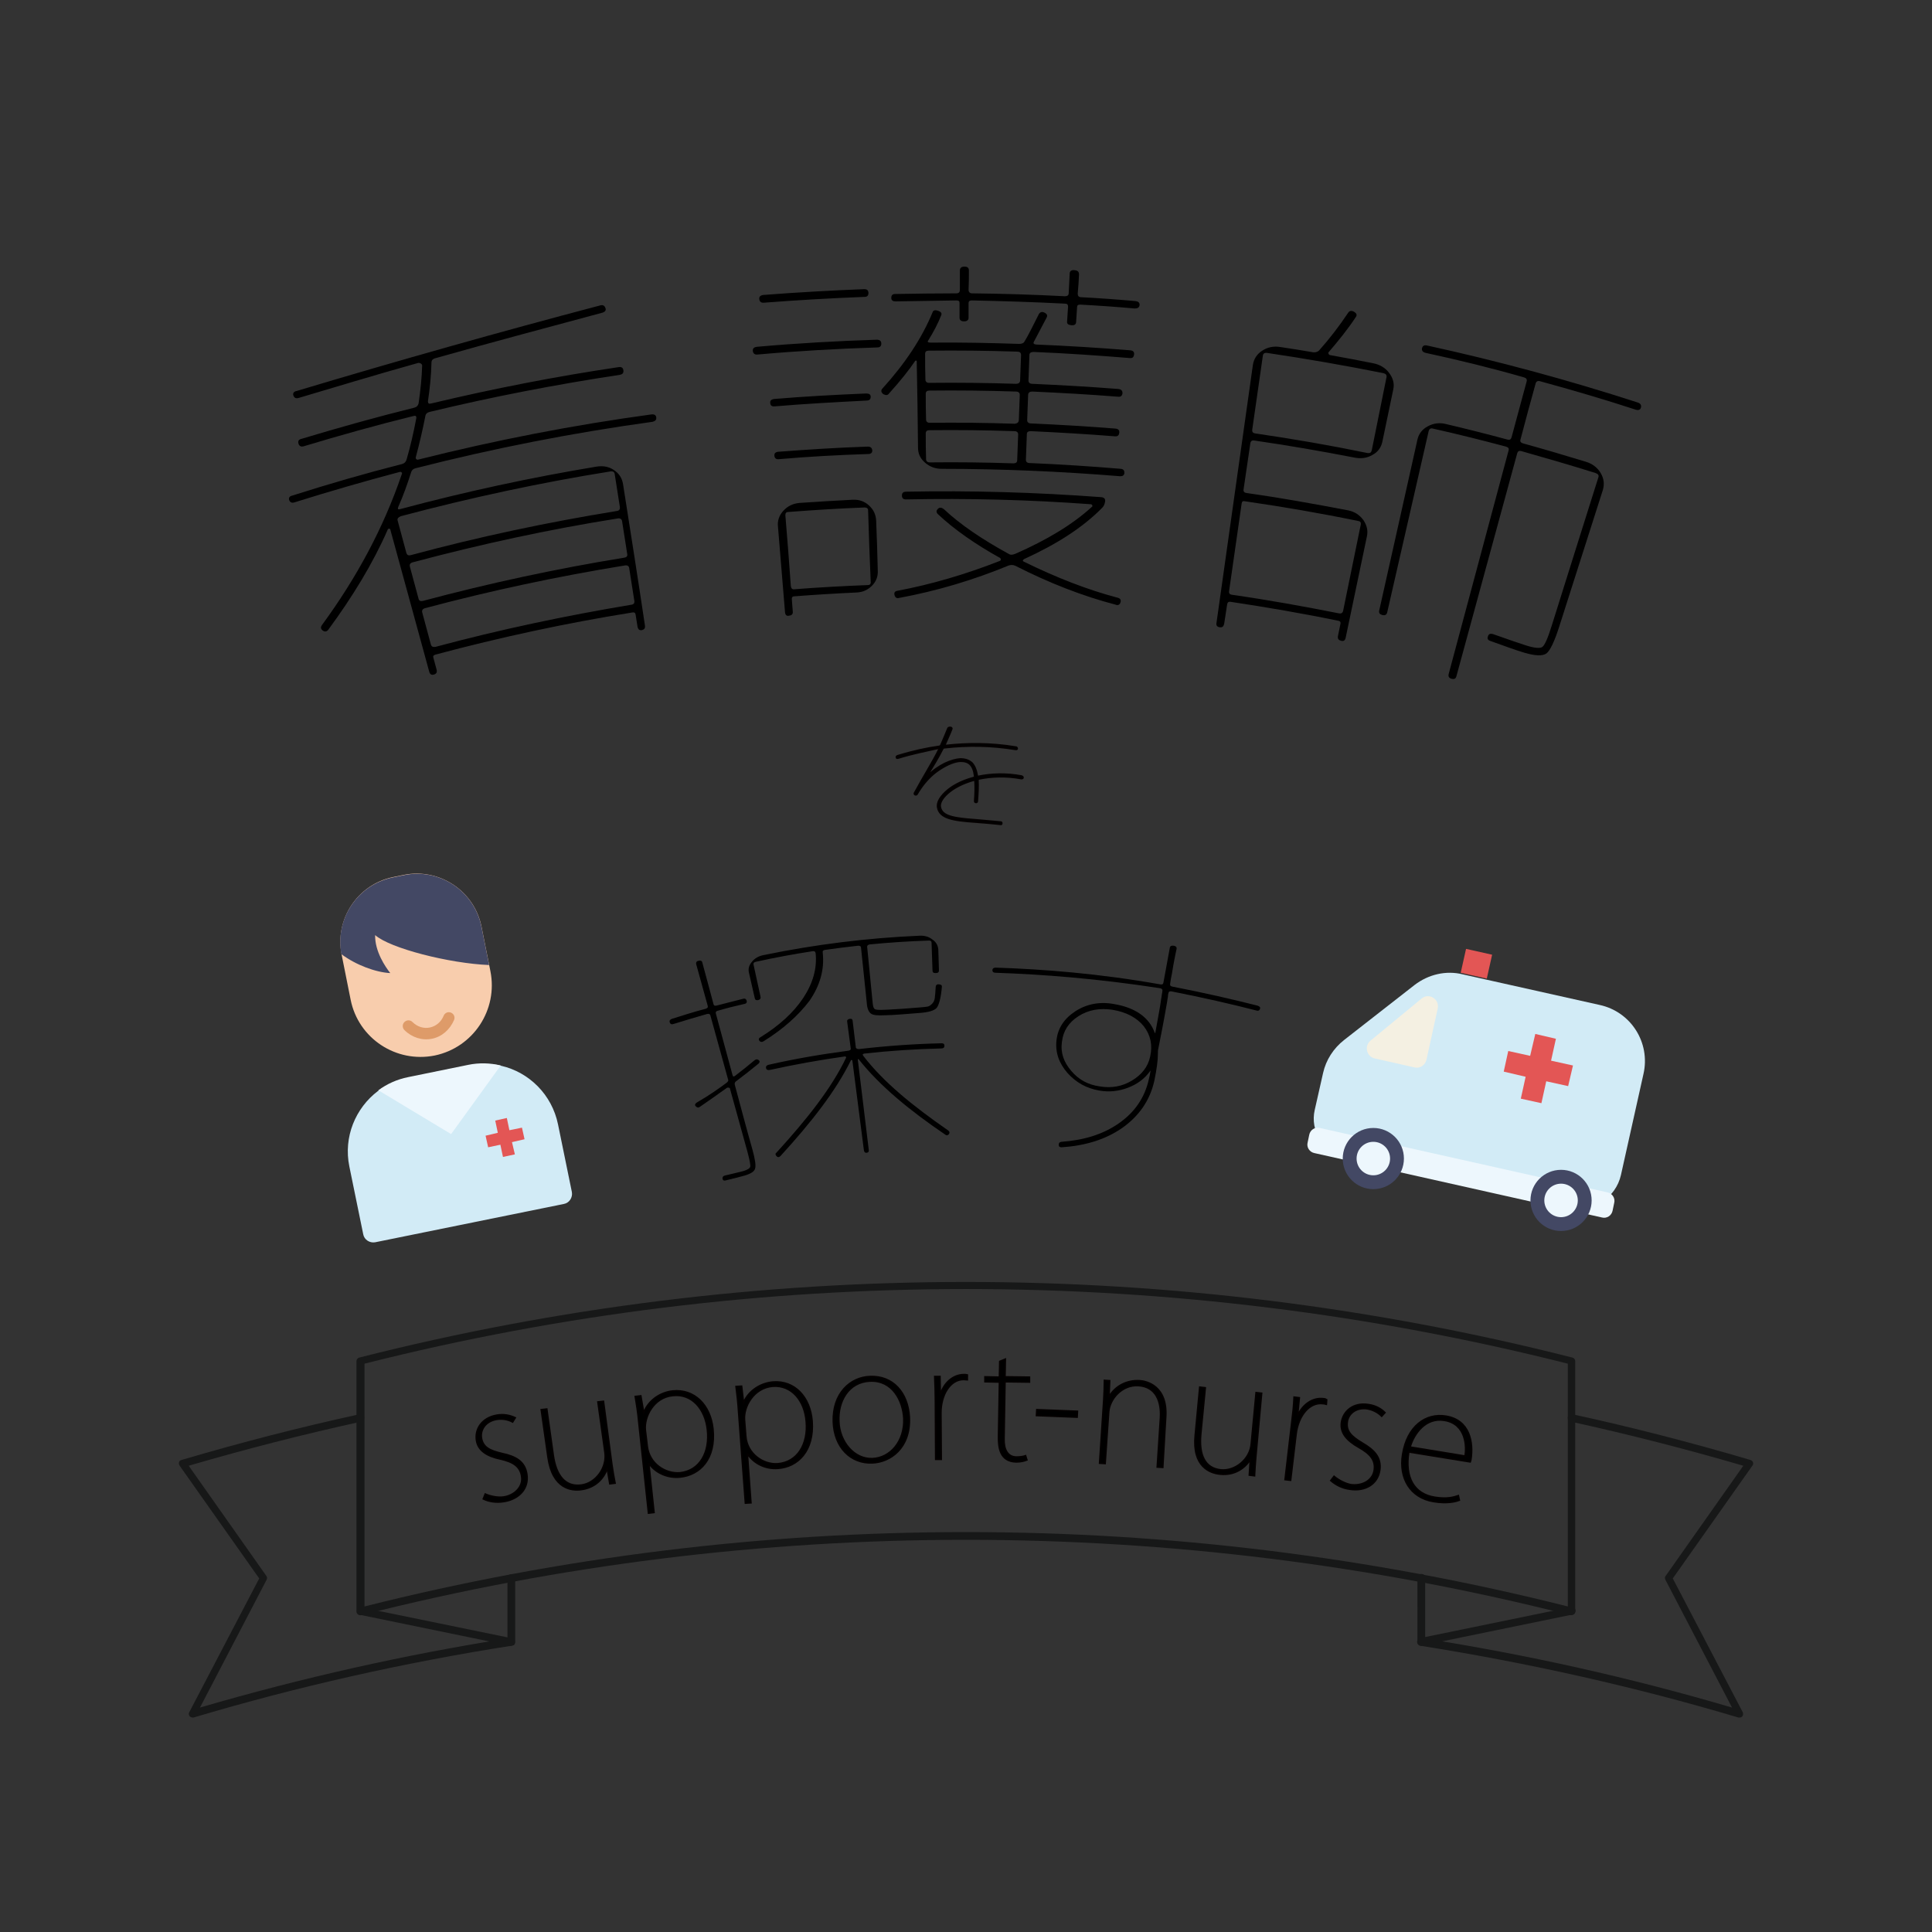 <?xml version="1.0" encoding="utf-8"?>
<!-- Generator: Adobe Illustrator 23.0.4, SVG Export Plug-In . SVG Version: 6.00 Build 0)  -->
<svg version="1.1" id="レイヤー_1" xmlns="http://www.w3.org/2000/svg" xmlns:xlink="http://www.w3.org/1999/xlink" x="0px"
	 y="0px" viewBox="0 0 600 600" style="enable-background:new 0 0 600 600;" xml:space="preserve">
<rect x="0" y="0" width="600" height="600" fill="#333333" stroke="none"/>
<style type="text/css">
	.st0{fill:#D2EBF6;}
	.st1{fill:#E35655;}
	.st2{fill:#F4F0E2;}
	.st3{fill:#EDF7FD;}
	.st4{fill:#434864;}
	.st5{fill:#171818;}
	.st6{display:none;}
	.st7{display:inline;}
	.st8{stroke:#040000;stroke-width:0.5;stroke-miterlimit:10;}
	.st9{display:inline;fill:#D2EBF6;}
	.st10{display:inline;fill:#E35655;}
	.st11{display:inline;fill:#EDF7FD;}
	.st12{display:inline;fill:#434864;}
	.st13{display:inline;fill:#F8CDAD;}
	.st14{display:inline;fill:#DE9B69;}
	.st15{display:none;fill:#434864;}
	.st16{display:none;fill:#5E94CE;}
	.st17{fill:#F8CDAD;}
	.st18{fill:#DE9B69;}
</style>
<g>
	<g>
		<path class="st0" d="M439.3,305.9L417.4,323c-3.3,2.6-5.6,6.2-6.5,10.2l-2.6,11.5c-1.5,6.5,2.6,13,9.2,14.5l14.7,3.3l55.5,12.4
			c7.1,1.6,14.1-2.9,15.7-10l7-31.4c2.2-9.7-3.9-19.3-13.6-21.4l-42.5-9.5C449.1,301.3,443.6,302.6,439.3,305.9z"/>
		
			<rect x="454.9" y="295.3" transform="matrix(0.218 -0.976 0.976 0.218 66.256 681.709)" class="st1" width="7.6" height="8.3"/>
		<g>
			<polygon class="st1" points="488.5,330.9 481.7,329.4 483.2,322.6 476.8,321.1 475.2,327.9 468.4,326.4 467,332.8 473.8,334.4 
				472.3,341.2 478.7,342.6 480.2,335.8 487,337.3 			"/>
		</g>
		<path class="st2" d="M426.9,328.7l12.4,2.8c1.7,0.4,3.3-0.7,3.7-2.4l3.5-15.9c0.6-2.9-2.7-5-5-3.1l-15.9,13.1
			C423.6,324.9,424.4,328.1,426.9,328.7z"/>
		<path class="st3" d="M497.5,378.1l-89.3-20c-1.5-0.3-2.5-1.8-2.1-3.3l0.5-2.4c0.3-1.5,1.8-2.5,3.3-2.1l89.3,20
			c1.5,0.3,2.5,1.8,2.1,3.3l-0.5,2.4C500.5,377.5,499,378.5,497.5,378.1z"/>
		<g>
			<circle class="st4" cx="426.5" cy="359.8" r="9.5"/>
			<circle class="st3" cx="426.5" cy="359.8" r="5.2"/>
		</g>
		<g>
			<circle class="st4" cx="484.8" cy="372.8" r="9.5"/>
			<circle class="st3" cx="484.8" cy="372.8" r="5.2"/>
		</g>
	</g>
</g>
<g>
	<g>
		<g>
			<path class="st5" d="M488,501.6c-0.1,0-0.2,0-0.3,0c-122.8-31.2-252.7-31.2-375.5,0c-0.4,0.1-0.7,0-1-0.2s-0.5-0.6-0.5-0.9v-77.8
				c0-0.5,0.4-1,0.9-1.1c123.2-31.3,253.5-31.3,376.7,0c0.5,0.1,0.9,0.6,0.9,1.1v77.8c0,0.4-0.2,0.7-0.5,0.9
				C488.6,501.5,488.3,501.6,488,501.6z M300,475.8c62.9,0,125.7,7.7,186.9,23.1v-75.4c-122.3-30.9-251.5-30.9-373.7,0v75.4
				C174.3,483.5,237.1,475.8,300,475.8z"/>
		</g>
		<g>
			<path class="st5" d="M540.2,533.4c-0.1,0-0.2,0-0.3,0c-32.2-9.6-65.4-17-98.8-22.3c-0.6-0.1-1.1-0.7-1-1.4c0.1-0.6,0.7-1.1,1.4-1
				c32.5,5.1,64.9,12.3,96.4,21.6l-20.7-39.7c-0.2-0.4-0.2-0.9,0.1-1.2l24.1-34.2c-17.8-5.2-35.8-9.8-53.6-13.7
				c-0.6-0.1-1-0.8-0.9-1.4s0.8-1,1.4-0.9c18.4,4,37,8.8,55.3,14.2c0.4,0.1,0.7,0.4,0.8,0.7c0.1,0.4,0.1,0.8-0.2,1.1l-24.7,35
				l21.7,41.5c0.2,0.4,0.2,0.9-0.1,1.3C540.9,533.3,540.6,533.4,540.2,533.4z"/>
		</g>
		<g>
			<path class="st5" d="M441.3,511.1c-0.3,0-0.5-0.1-0.7-0.3c-0.3-0.2-0.4-0.6-0.4-0.9V490c0-0.7,0.5-1.2,1.2-1.2s1.2,0.5,1.2,1.2
				v18.4l45.3-9.3c0.6-0.1,1.3,0.3,1.4,0.9s-0.3,1.3-0.9,1.4l-46.7,9.6C441.5,511.1,441.4,511.1,441.3,511.1z"/>
		</g>
		<g>
			<path class="st5" d="M59.8,533.4c-0.3,0-0.7-0.2-0.9-0.4c-0.3-0.4-0.4-0.9-0.1-1.3l21.7-41.5l-24.7-35c-0.2-0.3-0.3-0.7-0.2-1.1
				s0.4-0.6,0.8-0.7c18.3-5.4,36.9-10.2,55.3-14.2c0.6-0.1,1.3,0.3,1.4,0.9s-0.3,1.3-0.9,1.4c-17.8,3.9-35.8,8.5-53.6,13.7
				l24.1,34.2c0.3,0.4,0.3,0.8,0.1,1.2l-20.7,39.7c31.5-9.2,63.9-16.5,96.4-21.6c0.6-0.1,1.3,0.3,1.4,1c0.1,0.6-0.3,1.3-1,1.4
				c-33.3,5.2-66.6,12.7-98.8,22.3C60,533.4,59.9,533.4,59.8,533.4z"/>
		</g>
		<g>
			<path class="st5" d="M158.7,511.1c-0.1,0-0.2,0-0.2,0l-46.7-9.6c-0.6-0.1-1.1-0.8-0.9-1.4c0.1-0.6,0.8-1.1,1.4-0.9l45.3,9.3
				v-18.4c0-0.7,0.5-1.2,1.2-1.2s1.2,0.5,1.2,1.2V510c0,0.4-0.2,0.7-0.4,0.9C159.2,511,159,511.1,158.7,511.1z"/>
		</g>
	</g>
</g>
<g class="st6">
	<g class="st7">
		<g>
			<path d="M102,195.5c-0.5,0.7-1.1,0.8-1.8,0.3c-0.6-0.5-0.7-1-0.2-1.7c10.7-14.6,19.1-30.1,24.8-46.9c0.1-0.2,0.1-0.4-0.1-0.5
				c-0.2-0.2-0.4-0.2-0.7-0.1c-10.9,2.9-21.7,6-32.5,9.4c-0.9,0.3-1.4,0-1.7-0.7c-0.2-0.7,0.1-1.2,1-1.4c11.3-3.6,22.7-6.9,34.1-9.8
				c0.7-0.2,1.2-0.7,1.4-1.5c1.1-3.8,2.1-8,3-12.8c0-0.6-0.2-0.8-0.9-0.6c-11.4,2.8-22.8,6-34.1,9.4c-0.8,0.2-1.3,0-1.6-0.8
				c-0.2-0.8,0-1.3,0.9-1.5c11.6-3.5,23.4-6.8,35.1-9.7c0.7-0.2,1.1-0.6,1.3-1.3c0.6-4.2,1-8.1,1.1-11.7c0-0.3-0.1-0.5-0.4-0.7
				c-0.3-0.2-0.6-0.2-0.8-0.2c-14.3,4-26.7,7.8-37.2,10.9c-0.8,0.2-1.3,0-1.6-0.8c-0.2-0.7,0.1-1.2,1.1-1.4
				c31.7-9.5,62.9-18.3,94-26.5c0.9-0.3,1.5-0.1,1.8,0.7c0.3,0.7,0,1.2-0.9,1.5c-16.3,4.4-33.7,9-52.1,14.2c-0.6,0.2-1,0.6-1,1.3
				c-0.1,4.1-0.5,8-1.1,12c0,0.7,0.3,0.9,1,0.7c19.3-4.6,38.7-8.4,58.3-11.3c0.8-0.1,1.3,0.2,1.4,1c0.1,0.8-0.2,1.2-1.1,1.4
				c-19.8,3-39.5,6.8-59,11.5c-0.8,0.2-1.3,0.6-1.4,1.3c-0.8,4.1-1.8,8.4-3,12.9c0,0.2,0,0.3,0.2,0.5s0.4,0.2,0.7,0.1
				c23.9-6,48-10.7,72.3-14c0.9-0.1,1.4,0.2,1.5,0.9c0.1,0.8-0.3,1.2-1.2,1.4c-24.7,3.4-49.2,8.2-73.5,14.4
				c-0.8,0.2-1.2,0.6-1.4,1.2c-1.2,3.8-2.5,7.4-4,10.8c-0.3,0.7-0.1,0.9,0.6,0.7c20.2-5.4,40.5-9.8,61-13.2c2-0.3,3.8,0,5.4,1.1
				c1.6,1.1,2.5,2.5,2.8,4.4c2.3,14.6,4.6,29.2,6.8,43.9c0.1,0.8-0.2,1.2-1,1.4c-0.7,0.1-1.1-0.2-1.3-1c-0.2-1.3-0.4-2.5-0.6-3.8
				c-0.1-0.6-0.4-0.8-1-0.7c-20.6,3.3-41,7.7-61.2,13.1c-0.6,0.2-0.8,0.5-0.6,1c0.3,1.2,0.7,2.5,1,3.7c0.2,0.8-0.1,1.3-0.9,1.5
				c-0.7,0.2-1.2-0.1-1.4-0.9c-4-14.7-8.1-29.5-12.1-44.2c0-0.2-0.2-0.2-0.4-0.2c-0.2,0-0.4,0.1-0.4,0.3
				C115.8,175,109.5,185.3,102,195.5z M123.5,161.7c0.9,3.3,1.8,6.6,2.7,10c0.2,0.7,0.7,0.9,1.4,0.7c21.1-5.7,42.4-10.2,63.9-13.7
				c0.8-0.1,1.1-0.5,1-1.3c-0.5-3.4-1.1-6.8-1.6-10.2c-0.1-0.6-0.5-0.9-1.3-0.8c-21.9,3.5-43.6,8.2-65.1,13.9
				C123.6,160.7,123.3,161.1,123.5,161.7z M127.3,176c0.9,3.3,1.8,6.6,2.7,10c0.2,0.6,0.6,0.8,1.4,0.6c20.6-5.5,41.5-10,62.4-13.4
				c0.8-0.1,1.1-0.5,1-1.1c-0.5-3.4-1.1-6.8-1.6-10.2c-0.1-0.7-0.6-1-1.3-0.9c-21.4,3.4-42.6,8-63.6,13.6
				C127.4,174.8,127.1,175.3,127.3,176z M131.1,190.1c0.9,3.3,1.8,6.6,2.7,10c0.2,0.7,0.6,0.9,1.4,0.8c20.1-5.4,40.5-9.7,60.9-13.1
				c0.7-0.1,1-0.5,0.9-1.2c-0.5-3.4-1.1-6.8-1.6-10.2c-0.1-0.6-0.5-0.9-1.3-0.8c-20.9,3.4-41.6,7.8-62.2,13.3
				C131.3,189.1,131,189.5,131.1,190.1z"/>
			<path d="M235.3,110.1c-0.9,0.1-1.4-0.3-1.5-1.1c-0.1-0.8,0.4-1.2,1.3-1.3c12.4-1.1,24.8-1.8,37.2-2.2c0.9,0,1.4,0.4,1.4,1.2
				c0,0.8-0.4,1.2-1.3,1.2C260,108.3,247.6,109,235.3,110.1z M237.3,94c-0.9,0.1-1.4-0.3-1.5-1.1c-0.1-0.8,0.4-1.2,1.3-1.3
				c10.4-0.8,20.9-1.4,31.3-1.8c0.9,0,1.3,0.4,1.3,1.2c0,0.8-0.4,1.2-1.2,1.2C258.1,92.6,247.7,93.2,237.3,94z M243.8,190.2
				c-0.7-8.9-1.5-17.8-2.2-26.7c-0.2-1.8,0.4-3.5,1.7-4.9s2.9-2.2,4.9-2.4c5.5-0.4,11-0.7,16.6-1c2-0.1,3.7,0.5,5.1,1.8
				s2.1,2.8,2.2,4.7c0.2,5.2,0.4,10.3,0.5,15.5c0.1,1.8-0.5,3.4-1.8,4.7s-2.8,2-4.7,2.1c-6.5,0.3-13,0.7-19.5,1.2
				c-0.5,0-0.7,0.3-0.7,0.8c0.1,1.3,0.2,2.6,0.3,3.9c0.1,0.8-0.3,1.2-1.1,1.3C244.3,191.4,243.9,191,243.8,190.2z M240.6,126.2
				c-0.9,0.1-1.4-0.3-1.4-1.1c-0.1-0.7,0.4-1.1,1.3-1.2c9.5-0.8,19-1.3,28.5-1.7c0.9,0,1.4,0.3,1.4,1c0,0.8-0.4,1.2-1.3,1.2
				C259.5,124.9,250,125.4,240.6,126.2z M241.9,142.6c-0.9,0.1-1.3-0.3-1.4-1c-0.1-0.8,0.3-1.2,1.2-1.3c9.3-0.7,18.5-1.3,27.8-1.6
				c0.9,0,1.3,0.4,1.4,1.2c0,0.7-0.4,1.1-1.3,1.1C260.3,141.3,251.1,141.8,241.9,142.6z M243.9,160c0.6,7.3,1.2,14.7,1.7,22
				c0.1,0.7,0.4,1.1,1.1,1c7.6-0.6,15.2-1,22.8-1.3c0.7,0,1-0.4,0.9-1.1c-0.3-7.4-0.6-14.7-0.8-22.1c0-0.6-0.4-0.9-1.1-0.9
				c-7.9,0.3-15.8,0.8-23.7,1.4C244.2,159,243.9,159.3,243.9,160z M291.3,96.5c0.9,0.3,1.3,0.8,1,1.4c-1,2.6-2.4,5.2-4,7.8
				c-0.4,0.5-0.1,0.7,0.7,0.7c9.2-0.1,18.4,0.1,27.5,0.4c0.8,0,1.4-0.2,1.7-0.8c1.1-1.8,2.5-4.6,4.4-8.4c0.4-0.7,1-0.9,1.8-0.5
				s1,0.9,0.6,1.6c-1.1,2.1-2.4,4.6-3.9,7.4c-0.3,0.5-0.1,0.8,0.7,0.9c9.8,0.4,19.5,1,29.3,1.8c0.8,0.1,1.2,0.5,1.1,1.3
				s-0.5,1.2-1.3,1.1c-9.9-0.8-19.9-1.5-29.9-1.9c-0.8,0-1.3,0.3-1.3,0.9c-0.1,2.7-0.2,5.4-0.3,8c0,0.6,0.4,1,1.2,1
				c8.9,0.4,17.8,0.9,26.7,1.6c0.9,0.1,1.3,0.5,1.3,1.3c-0.1,0.8-0.5,1.2-1.4,1.1c-8.9-0.7-17.7-1.2-26.6-1.6
				c-0.8,0-1.2,0.3-1.3,0.9c-0.1,2.7-0.2,5.4-0.3,8c0,0.6,0.4,1,1.2,1c8.8,0.4,17.5,0.9,26.2,1.6c0.9,0.1,1.3,0.5,1.2,1.3
				c-0.1,0.8-0.5,1.2-1.4,1.1c-8.7-0.7-17.4-1.2-26.1-1.6c-0.8,0-1.2,0.3-1.2,0.9c-0.1,2.7-0.2,5.4-0.3,8c0,0.6,0.4,1,1.1,1
				c9.5,0.4,18.9,1,28.4,1.8c0.8,0.1,1.1,0.5,1.1,1.3c-0.1,0.7-0.5,1-1.3,1c-18.4-1.5-36.9-2.3-55.4-2.3c-2,0-3.7-0.6-5.2-1.9
				c-1.5-1.3-2.2-2.8-2.2-4.7c-0.1-8.9-0.2-17.8-0.4-26.8c0-0.2-0.1-0.2-0.2-0.2s-0.3,0-0.3,0.1c-1.8,2.7-4.5,6.1-8.1,10.1
				c-0.4,0.6-1,0.6-1.8,0.2c-0.7-0.6-0.8-1.2-0.2-1.8c6.9-7.6,12.2-15.5,15.6-23.8C289.9,96.4,290.4,96.2,291.3,96.5z M318.1,173.6
				c-0.5,0.3-0.6,0.6-0.2,0.8c10.4,5.1,20,8.8,29.1,11.2c0.9,0.2,1.2,0.7,1,1.4c-0.2,0.8-0.8,1.1-1.5,0.8
				c-10.3-2.7-20.6-6.7-31.2-12.1c-0.7-0.3-1.3-0.3-2-0.1c-10.9,4.5-22.2,7.9-34.1,10.1c-0.7,0.2-1.2-0.1-1.4-0.9
				c-0.2-0.7,0.1-1.2,0.8-1.3c10.6-2,21.2-5.1,31.9-9.3c0.2-0.1,0.3-0.2,0.3-0.4s0-0.3-0.2-0.5c-7.7-4.3-14.2-8.8-19.3-13.6
				c-0.6-0.6-0.6-1.1,0-1.7c0.5-0.5,1.1-0.4,1.8,0.1c5.1,4.8,11.9,9.4,20.3,14c0.5,0.3,1.1,0.2,1.9-0.1c9.8-4.3,17.8-9.1,23.8-14.6
				c0.2-0.1,0.2-0.3,0.1-0.5s-0.3-0.3-0.4-0.3c-19.1-1.4-38.3-1.9-57.4-1.5c-0.9,0-1.3-0.4-1.3-1.2s0.4-1.2,1.3-1.2
				c20.2-0.4,40.4,0.2,60.6,1.7c0.9,0.1,1.3,0.5,1.2,1.3c-0.1,0.8-0.4,1.5-0.9,2C336.3,163.8,328.2,169,318.1,173.6z M278.1,93.6
				c-0.8,0-1.3-0.3-1.3-1.1c0-0.8,0.4-1.2,1.2-1.2c6.3-0.1,12.6-0.2,19-0.2c0.8,0,1.1-0.4,1.1-1.1c0-2,0-4,0-6
				c0-0.8,0.5-1.2,1.4-1.2c1,0,1.4,0.4,1.4,1.2c0,2,0,4-0.1,6c0,0.7,0.4,1.1,1.1,1.1c9.6,0.1,19.2,0.4,28.8,0.9c0.8,0,1.2-0.3,1.2-1
				c0.1-2,0.2-4,0.3-6c0-0.8,0.5-1.2,1.5-1.1s1.4,0.5,1.4,1.3c-0.1,2-0.2,4-0.4,6c0,0.7,0.3,1.1,1.1,1.1c5.6,0.3,11.2,0.7,16.8,1.2
				c0.9,0.1,1.4,0.5,1.3,1.3c-0.1,0.7-0.6,1-1.5,1c-5.6-0.5-11.3-0.9-16.9-1.2c-0.7,0-1,0.2-1,0.8c-0.1,1.5-0.2,3-0.3,4.6
				c0,0.7-0.5,1.1-1.5,1c-0.9-0.1-1.4-0.4-1.3-1.2c0.1-1.5,0.2-3,0.3-4.6c0-0.6-0.3-0.9-0.9-0.9c-9.7-0.5-19.3-0.8-29-1
				c-0.7,0-1,0.3-1,0.8c0,1.5,0,3,0,4.6c0,0.7-0.5,1.1-1.4,1.1s-1.4-0.4-1.4-1.1c0-1.5,0-3,0-4.6c0-0.6-0.3-0.8-1-0.8
				C290.8,93.4,284.5,93.5,278.1,93.6z M315.8,109.2c-9.1-0.3-18.3-0.4-27.4-0.3c-0.7,0-1.1,0.3-1.1,1c0,2.7,0,5.4,0.1,8
				c0,0.6,0.4,1,1.1,1c9-0.1,18,0,27,0.3c0.8,0,1.2-0.3,1.3-0.9c0.1-2.7,0.2-5.4,0.3-8C317.1,109.5,316.7,109.2,315.8,109.2z
				 M316.4,130.6c0.1-2.7,0.2-5.4,0.3-8c0-0.6-0.4-1-1.2-1c-9-0.3-18-0.4-26.9-0.3c-0.7,0-1.1,0.3-1.1,1c0,2.7,0,5.4,0.1,8
				c0,0.6,0.4,1,1.1,1c8.8-0.1,17.7,0,26.5,0.3C315.9,131.5,316.3,131.2,316.4,130.6z M315.9,142.9c0.1-2.7,0.2-5.4,0.3-8
				c0-0.6-0.4-1-1.2-1c-8.8-0.3-17.6-0.4-26.4-0.3c-0.7,0-1.1,0.3-1.1,1c0,2.7,0,5.4,0.1,8c0,0.6,0.4,1,1.1,1c8.7-0.1,17.4,0,26,0.3
				C315.5,143.9,315.9,143.6,315.9,142.9z"/>
			<path d="M378.8,194.8c-0.8-0.1-1.2-0.6-1-1.4c3.8-26.7,7.5-53.4,11.3-80.1c0.3-1.8,1.2-3.3,2.9-4.4c1.7-1.1,3.6-1.5,5.8-1.1
				c3.3,0.5,6.6,1,10,1.6c0.7,0.1,1.3-0.1,1.8-0.5c3.3-3.7,6.3-7.6,9.1-11.8c0.4-0.6,1-0.7,1.8-0.3c0.8,0.5,1,1,0.6,1.6
				c-2.5,3.8-5.4,7.4-8.5,11c-0.1,0.1-0.1,0.3,0,0.5s0.3,0.4,0.6,0.4c4.4,0.8,8.8,1.6,13.2,2.5c2.1,0.4,3.8,1.4,5,3s1.7,3.3,1.3,5.1
				c-1.1,5.4-2.3,10.9-3.4,16.3c-0.4,1.8-1.4,3.2-3.1,4.1c-1.7,1-3.6,1.2-5.6,0.8c-10.3-2-20.7-3.8-31.1-5.3
				c-0.7-0.1-1.1,0.2-1.2,0.9c-0.7,4.8-1.4,9.5-2.1,14.3c-0.1,0.6,0.2,1,0.9,1.1c10.6,1.5,21.1,3.4,31.6,5.4c2,0.4,3.5,1.4,4.7,3
				c1.1,1.6,1.5,3.3,1.1,5.1c-2.2,10.5-4.4,21-6.6,31.5c-0.2,0.8-0.6,1.1-1.4,0.9c-0.8-0.2-1.1-0.6-1-1.4c0.3-1.3,0.5-2.6,0.8-3.9
				c0.1-0.5-0.1-0.8-0.6-0.9c-11.1-2.3-22.3-4.2-33.5-5.9c-0.7-0.1-1,0.2-1.1,0.8c-0.3,2-0.6,4-0.9,5.9
				C380,194.6,379.6,194.9,378.8,194.8z M392.2,110.4c-1.1,7.7-2.2,15.4-3.3,23c-0.1,0.7,0.2,1.1,0.9,1.2
				c11.7,1.7,23.3,3.7,34.9,6.1c0.7,0.1,1.1-0.1,1.3-0.8c1.5-7.6,3.1-15.2,4.6-22.8c0.1-0.6-0.2-1-0.9-1.2
				c-12-2.4-24.1-4.5-36.2-6.3C392.7,109.5,392.3,109.8,392.2,110.4z M385.6,156.4c-1.3,9.1-2.6,18.1-3.9,27.2
				c-0.1,0.6,0.2,1,0.8,1.1c11.2,1.6,22.3,3.6,33.4,5.8c0.6,0.1,1-0.1,1.2-0.7c1.8-9,3.7-17.9,5.5-26.9c0.1-0.6-0.1-1-0.8-1.1
				c-11.6-2.4-23.3-4.4-35-6.1C386,155.5,385.7,155.7,385.6,156.4z M442.8,109.6c-0.9-0.2-1.3-0.7-1.2-1.4c0.2-0.8,0.7-1.1,1.6-0.9
				c22,4.8,43.8,10.7,65.4,17.7c0.9,0.3,1.2,0.8,1,1.6c-0.2,0.7-0.8,0.9-1.7,0.6c-9.8-3.2-19.7-6.1-29.6-8.8c-0.7-0.2-1.2,0-1.4,0.7
				c-1.6,5.8-3.2,11.6-4.7,17.4c-0.2,0.6,0.1,1,0.8,1.2c6.5,1.8,13,3.7,19.5,5.7c2,0.6,3.6,1.8,4.6,3.5s1.2,3.4,0.7,5.2
				c-4.6,14.3-9.1,28.6-13.7,42.9c-1.4,4.3-2.7,7-3.8,7.9c-1.2,0.9-3.5,0.8-6.9-0.2c-2.4-0.7-6-2-10.7-3.7c-0.6-0.2-0.9-0.7-0.6-1.4
				c0.2-0.7,0.7-0.9,1.5-0.7c4.8,1.7,8.3,2.9,10.5,3.6c2.6,0.8,4.2,0.9,4.9,0.4c0.7-0.5,1.7-2.7,2.9-6.6
				c4.8-15.4,9.7-30.8,14.5-46.1c0.2-0.6-0.1-1-0.9-1.3c-7.6-2.4-15.3-4.6-23-6.8c-0.7-0.2-1.1,0-1.3,0.6
				c-6.3,23.1-12.6,46.2-18.9,69.3c-0.2,0.8-0.7,1-1.5,0.8s-1.1-0.7-0.9-1.5c6.2-23.1,12.4-46.3,18.6-69.4c0.2-0.6-0.1-1-0.8-1.2
				c-7.5-2-15.1-3.9-22.7-5.6c-0.7-0.2-1.1,0.1-1.3,0.7c-4.3,18.8-8.6,37.6-12.9,56.4c-0.2,0.7-0.6,1-1.5,0.8
				c-0.8-0.2-1.1-0.6-1-1.3c4-17.7,7.9-35.4,11.9-53.2c0.4-1.8,1.5-3.2,3.2-4.1c1.8-1,3.7-1.2,5.7-0.7c6.4,1.5,12.7,3.1,19,4.8
				c0.7,0.2,1.1,0,1.3-0.6c1.6-5.8,3.1-11.6,4.7-17.4c0.2-0.7-0.1-1.1-0.8-1.3C463.2,114.3,453,111.8,442.8,109.6z"/>
		</g>
	</g>
	<g class="st7">
		<g>
			<path d="M225.6,336.3c0.5-0.4,0.7-0.7,0.5-1.1c-1.8-6.6-3.7-13.3-5.5-19.9c-0.1-0.4-0.5-0.5-1-0.4c-3.5,1-6.9,2-10.4,3.1
				c-0.6,0.2-1,0.1-1.2-0.5c-0.2-0.5,0.1-0.9,0.7-1.1c3.5-1.1,6.9-2.2,10.4-3.1c0.6-0.2,0.8-0.4,0.7-0.9c-1.2-4.3-2.4-8.6-3.6-13
				c-0.1-0.5,0.1-0.9,0.7-1c0.7-0.2,1.1,0,1.2,0.5c1.2,4.3,2.3,8.6,3.5,13c0.1,0.4,0.4,0.5,0.9,0.4c2.7-0.7,5.5-1.4,8.2-2.1
				c0.6-0.2,1,0,1.2,0.6c0.1,0.5-0.1,0.9-0.8,1c-2.7,0.6-5.5,1.3-8.2,2.1c-0.5,0.1-0.7,0.4-0.6,0.8c1.7,6.4,3.5,12.8,5.2,19.2
				c0.1,0.5,0.4,0.5,0.8,0.2c2.1-1.6,4.1-3.2,6-4.8c0.5-0.4,0.9-0.4,1.3-0.1c0.4,0.3,0.4,0.7,0,1.1c-2.2,1.8-4.6,3.7-7,5.5
				c-0.4,0.3-0.5,0.6-0.4,1.1c1.8,6.7,3.6,13.5,5.5,20.2c0.8,2.9,1.1,4.9,0.8,5.8c-0.2,0.9-1.3,1.6-3.3,2.2c-1.8,0.5-3.8,1-5.9,1.5
				c-0.5,0.1-0.8,0-0.9-0.5c-0.1-0.5,0.1-0.8,0.6-1c2.6-0.6,4.6-1.1,5.8-1.4c1.4-0.4,2.1-0.9,2.2-1.4c0.1-0.5-0.2-2.1-0.9-4.7
				c-1.8-6.5-3.6-13-5.4-19.5c0-0.2-0.2-0.3-0.4-0.3c-0.2-0.1-0.4,0-0.5,0c-3.5,2.5-6.2,4.4-8.4,5.9c-0.5,0.4-0.9,0.3-1.3-0.1
				c-0.4-0.4-0.3-0.8,0.3-1.2C220.2,340.2,223.2,338.1,225.6,336.3z M266.8,325.8c8.5-1,17.1-1.6,25.6-1.8c0.6,0,0.9,0.2,0.9,0.8
				c0,0.5-0.3,0.8-0.9,0.8c-8,0.2-16,0.7-24,1.6c-0.5,0.1-0.6,0.3-0.3,0.7c6.2,8.1,15.3,15.5,26.4,23.2c0.4,0.3,0.5,0.7,0.2,1.1
				s-0.7,0.5-1.1,0.2c-11.2-7.6-20.4-15.2-26.9-23.4c-0.1,0-0.1-0.1-0.2-0.1s-0.1,0.1-0.1,0.2c1.1,9.3,2.3,18.6,3.4,28
				c0.1,0.5-0.1,0.8-0.6,0.9s-0.8-0.2-0.9-0.7c-1.2-9.3-2.4-18.7-3.6-28c-0.1-0.1-0.2-0.1-0.4-0.1c-4.7,9.6-12.3,19.3-21.9,29.8
				c-0.4,0.4-0.8,0.5-1.2,0.1s-0.5-0.8-0.1-1.1c9.5-10.4,17.1-20,21.6-29.4c0.1-0.1,0.1-0.2,0-0.4c-0.1-0.1-0.3-0.2-0.4-0.1
				c-7.8,1.1-15.6,2.5-23.3,4.2c-0.6,0.1-1-0.1-1.1-0.6s0.1-0.8,0.7-1c8.3-1.9,16.6-3.3,24.9-4.4c0.5-0.1,0.8-0.3,0.7-0.7
				c-0.4-2.8-0.7-5.5-1.1-8.3c-0.1-0.5,0.2-0.8,0.8-0.9c0.6-0.1,0.9,0.2,0.9,0.7c0.3,2.8,0.7,5.5,1,8.3
				C266,325.7,266.3,325.8,266.8,325.8z M237.1,323.4c-0.5,0.3-0.9,0.2-1.2-0.1c-0.4-0.5-0.3-0.9,0.3-1.2
				c5.8-3.6,10.2-7.6,13.2-12.1s4.4-9.2,3.9-14c-0.1-0.5-0.4-0.7-0.9-0.6c-5.9,0.9-11.8,2-17.7,3.3c-0.5,0.1-0.8,0.4-0.7,0.8
				c0.7,3.4,1.5,6.7,2.2,10.1c0.1,0.5-0.2,0.9-0.8,1s-0.9-0.1-1-0.6c-0.6-2.6-1.2-5.3-1.8-7.9c-0.3-1.2,0-2.3,0.9-3.4
				s2.1-1.8,3.7-2.1c16-3.3,32.1-5.3,48.3-6c1.6-0.1,3,0.3,4.1,1.2c1.2,0.8,1.7,1.9,1.8,3.1c0.1,2.2,0.1,4.3,0.2,6.5
				c0,0.5-0.3,0.8-1,0.8s-1-0.2-1-0.8c-0.1-2.9-0.2-5.8-0.3-8.7c0-0.4-0.3-0.6-0.8-0.6c-6.1,0.2-12.3,0.6-18.4,1.2
				c-0.5,0.1-0.8,0.3-0.8,0.7c0.6,5.8,1.1,11.5,1.7,17.3c0.1,1.2,0.3,1.9,0.7,2.1c0.3,0.2,1.3,0.3,2.9,0.2c1.2,0,3.1-0.2,5.5-0.3
				c2.3-0.2,4-0.3,5.2-0.4c1.4-0.1,2.3-0.2,2.8-0.3c0.5-0.1,0.9-0.4,1.4-0.9s0.7-1.1,0.8-1.7c0.1-0.7,0.2-1.9,0.3-3.6
				c0.1-0.6,0.5-0.8,1.1-0.7c0.7,0.1,0.9,0.4,0.8,0.9c-0.3,3.4-0.9,5.5-1.6,6.4c-0.8,0.9-2.6,1.4-5.5,1.6c-1.1,0.1-2.8,0.2-5.1,0.4
				c-2.5,0.2-4.4,0.3-5.6,0.3c-2.1,0.1-3.5,0-4.2-0.5s-1.2-1.6-1.3-3.2c-0.6-5.8-1.2-11.5-1.8-17.3c0-0.4-0.3-0.6-0.9-0.6
				c-3.4,0.4-6.9,0.8-10.3,1.3c-0.5,0.1-0.8,0.3-0.7,0.8c0.6,5.2-0.8,10.2-4.1,15C247.9,315.4,243.2,319.6,237.1,323.4z"/>
			<path d="M309.2,302.1c-0.7,0-1-0.3-1-0.8s0.4-0.8,1-0.8c14.8,0.5,31.9,1.8,51.1,5.2c0.6,0.1,0.9,0,1-0.5c0.7-3.6,1.3-7.2,2-10.9
				c0.1-0.5,0.5-0.7,1.2-0.6s1,0.5,0.9,1c-0.2,1-0.5,2.2-0.7,3.4c-0.2,1.2-0.5,2.5-0.7,4c-0.3,1.5-0.5,2.6-0.6,3.4
				c-0.1,0.5,0.1,0.8,0.7,0.9c9.8,1.9,18.5,3.9,26.4,5.9c0.7,0.2,1,0.6,0.8,1c-0.2,0.6-0.6,0.7-1.2,0.5c-7.8-2-16.5-4-26.2-5.9
				c-0.6-0.1-0.9,0-1,0.4c-0.1,0.3-0.2,0.8-0.2,1.3c-0.1,0.6-0.2,1-0.2,1.3c-1.1,6.4-2.1,11.4-2.8,14.9c-0.1,0.3-0.1,0.8-0.1,1.4
				c0,2.2-0.4,5-1.1,8.4c-1.4,6.3-4.9,11.1-10,14.7c-5.2,3.6-11.4,5.5-18.8,6c-0.6,0-0.9-0.2-0.9-0.8c0-0.5,0.2-0.8,0.8-0.9
				c7-0.5,12.9-2.3,17.8-5.7c4.9-3.4,8.1-7.9,9.4-13.8c0.2-0.8,0.4-1.7,0.5-2.5c0,0,0-0.1-0.1-0.1v0.1c-1.7,2.4-4,4.1-6.9,5.2
				s-5.8,1.4-8.8,0.9c-4.1-0.7-7.3-2.5-10-5.5c-2.6-3-3.8-6.3-3.4-10.1c0.4-3.7,2.3-6.7,5.8-9s7.6-3.1,12-2.3
				c6.7,1.1,11,4.2,12.7,8.9c0,0.1,0,0.1,0.1,0.1c0,0,0.1,0,0.1-0.1c0.8-4.5,1.5-8,1.8-10.4c0.1-0.3,0.1-0.8,0.2-1.3
				c0.1-0.6,0.2-1,0.2-1.3c0.1-0.4-0.2-0.7-0.7-0.8C340.8,303.9,323.8,302.6,309.2,302.1z M332.7,332.6c2.3,2.7,5.2,4.3,8.9,4.8
				c3.6,0.6,6.9,0,9.9-1.8s5-4.2,5.7-7.5c0.8-3.6,0.1-6.7-2-9.4c-2.1-2.6-5.4-4.4-9.7-5.1c-3.9-0.6-7.5,0-10.6,2s-4.7,4.6-5.1,7.9
				C329.3,327,330.4,329.9,332.7,332.6z"/>
		</g>
	</g>
	<g class="st7">
		<g>
			<path d="M164.9,451.9c-2.7-0.2-4.7-0.7-6.1-1.5c-1.4-0.8-2.3-2.1-2.7-3.8c-0.4-1.8-0.1-3.3,1-4.6c1.1-1.3,2.8-2.2,5.1-2.7
				c2.2-0.5,4.5-0.6,6.7-0.2c0.4,0.1,0.6,0.3,0.7,0.6c0.1,0.3-0.1,0.4-0.4,0.4c-2.3-0.5-4.5-0.4-6.7,0.1c-2.1,0.5-3.6,1.2-4.5,2.3
				c-0.9,1.1-1.2,2.4-0.8,3.8c0.3,1.4,1.1,2.5,2.2,3.2c1.1,0.7,3,1.2,5.7,1.4c2.8,0.2,5,0.7,6.4,1.7c1.5,0.9,2.4,2.3,2.8,4.2
				c0.4,1.9,0.1,3.6-1,4.9s-2.8,2.3-5.3,2.8c-2.2,0.5-4.4,0.5-6.8-0.1c-0.4-0.1-0.6-0.3-0.7-0.6c-0.1-0.3,0.1-0.4,0.4-0.4
				c2.4,0.6,4.6,0.6,6.8,0.1s3.7-1.3,4.7-2.4c0.9-1.1,1.3-2.5,0.9-4.2c-0.3-1.6-1.2-2.8-2.4-3.6
				C169.5,452.5,167.5,452.1,164.9,451.9z"/>
			<path d="M192.7,459.4c-6,1.1-9.9-2.5-11.6-11c-0.9-4.4-0.8-7.7,0.2-10.1c1-2.3,3-3.8,6-4.3c2.6-0.5,4.7,0,6.3,1.4
				s2.8,3.8,3.6,7.3c0.2,0.7,0,1.4-0.4,2s-1.1,1-1.8,1.1c-4.1,0.7-8.3,1.5-12.4,2.3c-0.3,0.1-0.4,0.2-0.4,0.5
				c0.8,3.9,2.1,6.6,3.8,8.2s3.9,2.1,6.6,1.6c1.9-0.4,3.7-1.1,5.5-2.2c0.1-0.1,0.2-0.1,0.4-0.1c0.1,0,0.2,0.1,0.2,0.3
				c0.1,0.3-0.1,0.6-0.3,0.8C196.4,458.4,194.6,459.1,192.7,459.4z M187.4,435c-2.6,0.5-4.3,1.7-5.2,3.6s-1,4.7-0.5,8.3
				c0.1,0.3,0.2,0.4,0.5,0.3c4.6-0.9,9.2-1.8,13.9-2.6c0.3,0,0.4-0.2,0.3-0.5c-0.3-1.8-0.8-3.3-1.3-4.5s-1.1-2.2-1.6-2.9
				c-0.6-0.7-1.2-1.2-2-1.5c-0.7-0.3-1.4-0.5-2-0.5C188.9,434.8,188.2,434.9,187.4,435z"/>
			<path d="M219.6,439.2c0.3,0,0.4-0.2,0.4-0.5c-0.1-0.7-0.2-1.3-0.3-2c-0.3-2.4-1-4.1-2.1-5s-2.9-1.1-5.3-0.8
				c-2.4,0.3-4.9,1.2-7.3,2.6c-0.1,0.1-0.2,0.1-0.4,0c-0.1,0-0.2-0.1-0.2-0.3c-0.1-0.3,0.1-0.6,0.4-0.7c2.5-1.4,4.9-2.3,7.3-2.6
				c2.7-0.4,4.7-0.1,6,1c1.3,1,2.1,2.9,2.5,5.6c0.7,5.7,1.5,11.4,2.2,17.1c0,0.3-0.1,0.5-0.4,0.5c-0.3,0-0.5-0.1-0.5-0.4
				c-0.2-1.5-0.4-3-0.6-4.6c0,0,0,0-0.1,0s-0.1,0-0.1,0.1c-0.5,1.8-1.5,3.3-2.7,4.5c-1.3,1.2-2.8,1.9-4.6,2.2
				c-2,0.3-3.8-0.1-5.2-1.2s-2.3-2.7-2.6-4.9c-0.2-1.1-0.2-2.1,0-3.1s0.6-2,1.3-3s1.9-1.9,3.5-2.7c1.6-0.8,3.7-1.3,6.1-1.6
				C217.9,439.4,218.7,439.3,219.6,439.2z M220.7,444.3c-0.2-1.3-0.3-2.6-0.5-3.9c0-0.3-0.2-0.4-0.5-0.4c-0.8,0.1-1.7,0.2-2.5,0.3
				c-1.4,0.2-2.8,0.5-3.9,0.9c-1.2,0.4-2.3,0.9-3.4,1.6c-1.1,0.7-1.9,1.6-2.4,2.8c-0.5,1.1-0.6,2.5-0.4,3.9c0.3,1.9,1.1,3.3,2.3,4.3
				c1.2,0.9,2.7,1.3,4.5,1c2.4-0.3,4.2-1.5,5.5-3.5C220.6,449.5,221.1,447.1,220.7,444.3z"/>
			<path d="M234.3,452.8c-0.3,0-0.5-0.1-0.5-0.4c-0.9-8-1.8-15.9-2.7-23.9c0-0.3,0.1-0.5,0.4-0.5c0.3,0,0.5,0.1,0.6,0.4
				c0.2,2,0.4,3.9,0.7,5.9c0,0,0,0,0.1,0c0,0,0,0,0-0.1c0.7-2.2,1.8-4,3.5-5.4s3.6-2.2,5.7-2.4c1-0.1,2-0.1,3,0
				c0.4,0,0.6,0.2,0.6,0.6c0,0.3-0.1,0.4-0.5,0.4c-0.9-0.1-1.9-0.2-3-0.1c-2.8,0.3-5,1.6-6.8,3.9c-1.7,2.4-2.4,5-2.1,8.1
				c0.5,4.3,0.9,8.6,1.4,12.9C234.8,452.6,234.6,452.8,234.3,452.8z"/>
			<path d="M265.7,450.7c-6.3,0.4-9.8-3.7-10.4-12.3c-0.2-2-0.1-3.9,0.2-5.5s0.7-2.9,1.2-3.9s1.2-1.8,2.1-2.4
				c0.8-0.6,1.7-1.1,2.5-1.3c0.8-0.3,1.7-0.4,2.6-0.5c1.7-0.1,3.3,0.1,4.8,0.6c0.3,0.1,0.5,0.3,0.5,0.7c0,0.3-0.1,0.4-0.5,0.3
				c-1.6-0.6-3.2-0.8-4.8-0.7c-5.6,0.3-8.2,4.5-7.6,12.5c0.6,8,3.7,11.7,9.4,11.4c1.5-0.1,3-0.5,4.5-1.2c0.3-0.1,0.5-0.1,0.5,0.3
				s-0.1,0.6-0.4,0.7C268.7,450.2,267.3,450.6,265.7,450.7z"/>
			<path d="M281.1,449.5c-0.3,0-0.5-0.1-0.5-0.5c-0.4-11.7-0.8-23.3-1.2-35c0-0.3,0.2-0.5,0.5-0.5s0.5,0.1,0.5,0.5
				c0.2,5.2,0.3,10.4,0.5,15.6c0,0,0,0,0.1,0s0.1,0,0.1-0.1c1.3-3.7,3.9-5.6,7.5-5.7c2.7-0.1,4.6,0.7,5.7,2.2s1.6,4.3,1.7,8.2
				c0,4.8,0.1,9.6,0.1,14.4c0,0.3-0.2,0.5-0.5,0.5s-0.5-0.2-0.5-0.5c0-4.8-0.1-9.6-0.1-14.4c0-2.7-0.3-4.7-0.8-6.1s-1.2-2.3-2-2.8
				c-0.8-0.4-2-0.6-3.6-0.6c-2.5,0-4.3,1-5.7,2.9c-1.3,1.9-1.9,4.5-1.8,7.8c0.1,4.5,0.3,9,0.4,13.4
				C281.6,449.3,281.5,449.5,281.1,449.5z"/>
			<path d="M306.2,435.8c-0.3,0-0.5-0.2-0.5-0.5s0.2-0.5,0.5-0.5c4.1,0,8.3,0.1,12.4,0.2c0.3,0,0.5,0.2,0.5,0.5s-0.2,0.5-0.5,0.5
				C314.4,435.9,310.3,435.8,306.2,435.8z"/>
			<path d="M329.3,449.9c-0.3,0-0.5-0.2-0.5-0.5c0.4-8,0.8-16,1.1-24c0-0.3,0.2-0.5,0.5-0.5s0.5,0.2,0.5,0.5c-0.1,1.5-0.1,3-0.2,4.6
				c0,0,0,0,0,0.1c0.1,0,0.1,0,0.1-0.1c1.6-3.6,4.3-5.3,7.9-5c2.7,0.2,4.6,1.1,5.5,2.7c1,1.6,1.3,4.4,1,8.3
				c-0.4,4.8-0.7,9.6-1.1,14.4c0,0.3-0.2,0.5-0.5,0.4c-0.3,0-0.5-0.2-0.4-0.5c0.3-4.8,0.7-9.6,1-14.4c0.2-2.6,0.1-4.7-0.3-6.2
				s-1-2.4-1.8-2.9s-2-0.8-3.5-0.9c-2.4-0.2-4.4,0.7-5.9,2.5s-2.3,4.3-2.4,7.6c-0.2,4.5-0.4,8.9-0.7,13.4
				C329.7,449.7,329.6,449.9,329.3,449.9z"/>
			<path d="M359.4,452.6c-2.5-0.3-4.2-1.1-5.1-2.7s-1.1-4.2-0.8-8c0.4-4.9,0.9-9.9,1.3-14.8c0-0.3,0.2-0.5,0.5-0.4
				c0.3,0,0.5,0.2,0.5,0.5c-0.4,4.9-0.9,9.9-1.3,14.8c-0.2,2.5-0.2,4.5,0.2,5.8c0.3,1.4,0.9,2.3,1.6,2.8s1.8,0.8,3.2,1
				c2.3,0.2,4.2-0.5,5.6-2.2c1.5-1.7,2.4-4.2,2.8-7.5c0.5-4.5,1-8.9,1.5-13.4c0-0.3,0.2-0.5,0.6-0.4c0.3,0,0.5,0.2,0.4,0.5
				c-0.9,7.9-1.8,15.9-2.7,23.8c0,0.3-0.2,0.5-0.5,0.4c-0.3,0-0.5-0.2-0.4-0.5c0.2-1.5,0.3-2.9,0.5-4.4c0,0,0,0,0-0.1
				c-0.1,0-0.1,0-0.1,0.1C365.3,451.4,362.7,452.9,359.4,452.6z"/>
			<path d="M379.2,454.4c-0.3,0-0.5-0.2-0.4-0.5c1-7.9,2.1-15.9,3.1-23.8c0-0.3,0.2-0.5,0.6-0.4c0.3,0,0.5,0.2,0.4,0.5
				c-0.3,2-0.5,3.9-0.8,5.9c0,0,0,0,0,0.1h0.1c1.2-2,2.7-3.5,4.7-4.4c2-1,4-1.3,6.1-1c1,0.2,2,0.4,2.9,0.7c0.4,0.1,0.5,0.4,0.4,0.7
				c0,0.3-0.2,0.4-0.6,0.2c-0.9-0.4-1.8-0.6-2.9-0.8c-2.8-0.4-5.3,0.3-7.5,2.2c-2.2,1.9-3.5,4.3-3.9,7.3c-0.6,4.3-1.1,8.6-1.7,12.8
				C379.7,454.3,379.5,454.4,379.2,454.4z"/>
			<path d="M410.5,446.7c-2.4-1.2-4.1-2.5-5-3.8s-1.3-2.8-1-4.6c0.3-1.8,1.2-3.1,2.7-3.8c1.5-0.8,3.4-0.9,5.8-0.5
				c2.2,0.4,4.3,1.2,6.2,2.5c0.3,0.2,0.4,0.5,0.3,0.9c-0.1,0.3-0.2,0.4-0.6,0.2c-1.9-1.3-4-2.2-6.2-2.6c-2.1-0.4-3.8-0.3-5,0.4
				c-1.3,0.6-2,1.7-2.3,3.2c-0.2,1.4,0,2.7,0.8,3.8c0.7,1.1,2.3,2.3,4.7,3.5c2.5,1.3,4.3,2.6,5.3,4.1c1,1.4,1.3,3.1,0.9,4.9
				c-0.4,1.9-1.3,3.3-2.9,4.1c-1.5,0.8-3.5,1-6,0.5c-2.2-0.4-4.3-1.3-6.2-2.7c-0.3-0.2-0.4-0.5-0.3-0.8s0.2-0.4,0.5-0.2
				c2,1.5,4,2.4,6.2,2.8s3.9,0.3,5.2-0.4c1.3-0.7,2.1-1.8,2.5-3.5c0.3-1.6,0-3.1-0.8-4.3C414.5,449.1,412.9,447.9,410.5,446.7z"/>
			<path d="M433.1,464.5c-6-1.4-8.1-6.2-6.3-14.7c0.9-4.4,2.3-7.4,4.1-9.2c1.8-1.7,4.2-2.3,7.2-1.6c2.6,0.6,4.3,1.8,5.3,3.8
				c0.9,1.9,1.1,4.6,0.4,8.1c-0.1,0.7-0.5,1.3-1.2,1.7c-0.7,0.4-1.4,0.5-2.1,0.3c-4.1-1-8.2-1.9-12.3-2.8c-0.3-0.1-0.5,0-0.5,0.3
				c-0.8,3.9-0.7,6.9,0.3,9c0.9,2.1,2.7,3.5,5.4,4.1c1.9,0.4,3.9,0.5,5.9,0.1c0.1,0,0.3,0,0.4,0.1s0.1,0.2,0.1,0.3
				c-0.1,0.3-0.3,0.6-0.7,0.6C437,465,435,465,433.1,464.5z M437.8,440c-2.5-0.6-4.6-0.2-6.2,1.2c-1.6,1.4-2.8,3.9-3.7,7.5
				c-0.1,0.3,0,0.4,0.3,0.5c4.6,1,9.2,2,13.8,3.1c0.3,0.1,0.4,0,0.5-0.3c0.4-1.8,0.6-3.3,0.6-4.6c0-1.3-0.1-2.4-0.4-3.3
				c-0.3-0.8-0.7-1.5-1.2-2.1s-1.1-1-1.7-1.3C439.3,440.4,438.6,440.2,437.8,440z"/>
		</g>
	</g>
	<g class="st7">
		<g>
			<path d="M279,235.4c-0.4,0.1-0.6,0.1-0.6-0.2c-0.1-0.2,0.1-0.4,0.4-0.5c4.9-1.5,9.2-2.4,12.8-2.9c0.3,0,0.5-0.2,0.6-0.4
				c0.7-1.5,1.4-3.3,2.2-5.2c0.1-0.2,0.3-0.3,0.7-0.3c0.4,0,0.5,0.2,0.5,0.4c-0.6,1.6-1.4,3.3-2.1,4.9c0,0.1,0,0.1,0.1,0.2
				c0.1,0.1,0.2,0.1,0.3,0.1c6.4-0.7,13.6-0.8,21.5,0.5c0.3,0,0.5,0.2,0.5,0.5c0,0.2-0.2,0.3-0.7,0.2c-7.3-1.2-14.6-1.3-21.8-0.5
				c-0.3,0-0.5,0.1-0.6,0.3c-1.3,2.6-3,5.4-4.9,8.5c0,0,0,0,0,0.1l0,0c1.8-1.8,3.7-3.1,5.5-4c1.9-0.9,3.5-1.3,4.8-1.4
				c1.5,0,2.7,0.4,3.6,1.2c0.8,0.8,1.4,2.2,1.7,4c0,0.2,0.2,0.3,0.4,0.2c3.9-0.8,8.5-1,13.3-0.1c0.3,0.1,0.5,0.2,0.5,0.5
				c0,0.2-0.2,0.3-0.5,0.3c-4.8-0.9-9.3-0.7-13.2,0.1c-0.2,0.1-0.3,0.2-0.3,0.4c0.1,1.9,0,4.1-0.2,6.6c0,0.2-0.2,0.3-0.4,0.3
				c-0.3,0-0.4-0.2-0.4-0.4c0.2-2.6,0.2-4.7,0.1-6.2c0-0.1,0-0.1-0.1-0.2c-0.1-0.1-0.2-0.1-0.3-0.1c-3.6,1-6.3,2.5-8.1,4.1
				c-1.8,1.6-2.5,3.1-2.3,4.2c0.5,2.9,4.1,3.5,11,4c2.7,0.2,5.2,0.5,7.8,0.7c0.2,0,0.3,0.1,0.3,0.4c0,0.2-0.1,0.4-0.4,0.3
				c-2.6-0.3-5.2-0.5-7.8-0.7c-7.2-0.5-11.1-1.2-11.7-4.6c-0.2-1.3,0.5-2.9,2.4-4.7s4.7-3.4,8.7-4.5c0.3-0.1,0.4-0.2,0.4-0.4
				c-0.2-1.8-0.7-3-1.4-3.7c-0.7-0.7-1.7-1-2.9-1c-1.7,0-4.1,0.9-6.8,2.7c-2.7,1.8-5,4.4-6.8,7.5c-0.1,0.2-0.3,0.3-0.6,0.2
				c-0.2-0.1-0.3-0.3-0.2-0.5c2.8-5.2,5.7-9.7,7.6-13.6c0.1-0.2,0-0.3-0.3-0.3C287.7,233.2,283.6,234,279,235.4z"/>
		</g>
	</g>
	<g class="st7">
		<g>
			<path d="M164.9,451.9c-2.7-0.2-4.7-0.7-6.1-1.5c-1.4-0.8-2.3-2.1-2.7-3.8c-0.4-1.8-0.1-3.3,1-4.6c1.1-1.3,2.8-2.2,5.1-2.7
				c2.2-0.5,4.5-0.6,6.7-0.2c0.4,0.1,0.6,0.3,0.7,0.6c0.1,0.3-0.1,0.4-0.4,0.4c-2.3-0.5-4.5-0.4-6.7,0.1c-2.1,0.5-3.6,1.2-4.5,2.3
				c-0.9,1.1-1.2,2.4-0.8,3.8c0.3,1.4,1.1,2.5,2.2,3.2c1.1,0.7,3,1.2,5.7,1.4c2.8,0.2,5,0.7,6.4,1.7c1.5,0.9,2.4,2.3,2.8,4.2
				c0.4,1.9,0.1,3.6-1,4.9s-2.8,2.3-5.3,2.8c-2.2,0.5-4.4,0.5-6.8-0.1c-0.4-0.1-0.6-0.3-0.7-0.6c-0.1-0.3,0.1-0.4,0.4-0.4
				c2.4,0.6,4.6,0.6,6.8,0.1s3.7-1.3,4.7-2.4c0.9-1.1,1.3-2.5,0.9-4.2c-0.3-1.6-1.2-2.8-2.4-3.6
				C169.5,452.5,167.5,452.1,164.9,451.9z"/>
			<path d="M192.7,459.4c-6,1.1-9.9-2.5-11.6-11c-0.9-4.4-0.8-7.7,0.2-10.1c1-2.3,3-3.8,6-4.3c2.6-0.5,4.7,0,6.3,1.4
				s2.8,3.8,3.6,7.3c0.2,0.7,0,1.4-0.4,2s-1.1,1-1.8,1.1c-4.1,0.7-8.3,1.5-12.4,2.3c-0.3,0.1-0.4,0.2-0.4,0.5
				c0.8,3.9,2.1,6.6,3.8,8.2s3.9,2.1,6.6,1.6c1.9-0.4,3.7-1.1,5.5-2.2c0.1-0.1,0.2-0.1,0.4-0.1c0.1,0,0.2,0.1,0.2,0.3
				c0.1,0.3-0.1,0.6-0.3,0.8C196.4,458.4,194.6,459.1,192.7,459.4z M187.4,435c-2.6,0.5-4.3,1.7-5.2,3.6s-1,4.7-0.5,8.3
				c0.1,0.3,0.2,0.4,0.5,0.3c4.6-0.9,9.2-1.8,13.9-2.6c0.3,0,0.4-0.2,0.3-0.5c-0.3-1.8-0.8-3.3-1.3-4.5s-1.1-2.2-1.6-2.9
				c-0.6-0.7-1.2-1.2-2-1.5c-0.7-0.3-1.4-0.5-2-0.5C188.9,434.8,188.2,434.9,187.4,435z"/>
			<path d="M219.6,439.2c0.3,0,0.4-0.2,0.4-0.5c-0.1-0.7-0.2-1.3-0.3-2c-0.3-2.4-1-4.1-2.1-5s-2.9-1.1-5.3-0.8
				c-2.4,0.3-4.9,1.2-7.3,2.6c-0.1,0.1-0.2,0.1-0.4,0c-0.1,0-0.2-0.1-0.2-0.3c-0.1-0.3,0.1-0.6,0.4-0.7c2.5-1.4,4.9-2.3,7.3-2.6
				c2.7-0.4,4.7-0.1,6,1c1.3,1,2.1,2.9,2.5,5.6c0.7,5.7,1.5,11.4,2.2,17.1c0,0.3-0.1,0.5-0.4,0.5c-0.3,0-0.5-0.1-0.5-0.4
				c-0.2-1.5-0.4-3-0.6-4.6c0,0,0,0-0.1,0s-0.1,0-0.1,0.1c-0.5,1.8-1.5,3.3-2.7,4.5c-1.3,1.2-2.8,1.9-4.6,2.2
				c-2,0.3-3.8-0.1-5.2-1.2s-2.3-2.7-2.6-4.9c-0.2-1.1-0.2-2.1,0-3.1s0.6-2,1.3-3s1.9-1.9,3.5-2.7c1.6-0.8,3.7-1.3,6.1-1.6
				C217.9,439.4,218.7,439.3,219.6,439.2z M220.7,444.3c-0.2-1.3-0.3-2.6-0.5-3.9c0-0.3-0.2-0.4-0.5-0.4c-0.8,0.1-1.7,0.2-2.5,0.3
				c-1.4,0.2-2.8,0.5-3.9,0.9c-1.2,0.4-2.3,0.9-3.4,1.6c-1.1,0.7-1.9,1.6-2.4,2.8c-0.5,1.1-0.6,2.5-0.4,3.9c0.3,1.9,1.1,3.3,2.3,4.3
				c1.2,0.9,2.7,1.3,4.5,1c2.4-0.3,4.2-1.5,5.5-3.5C220.6,449.5,221.1,447.1,220.7,444.3z"/>
			<path d="M234.3,452.8c-0.3,0-0.5-0.1-0.5-0.4c-0.9-8-1.8-15.9-2.7-23.9c0-0.3,0.1-0.5,0.4-0.5c0.3,0,0.5,0.1,0.6,0.4
				c0.2,2,0.4,3.9,0.7,5.9c0,0,0,0,0.1,0c0,0,0,0,0-0.1c0.7-2.2,1.8-4,3.5-5.4s3.6-2.2,5.7-2.4c1-0.1,2-0.1,3,0
				c0.4,0,0.6,0.2,0.6,0.6c0,0.3-0.1,0.4-0.5,0.4c-0.9-0.1-1.9-0.2-3-0.1c-2.8,0.3-5,1.6-6.8,3.9c-1.7,2.4-2.4,5-2.1,8.1
				c0.5,4.3,0.9,8.6,1.4,12.9C234.8,452.6,234.6,452.8,234.3,452.8z"/>
			<path d="M265.7,450.7c-6.3,0.4-9.8-3.7-10.4-12.3c-0.2-2-0.1-3.9,0.2-5.5s0.7-2.9,1.2-3.9s1.2-1.8,2.1-2.4
				c0.8-0.6,1.7-1.1,2.5-1.3c0.8-0.3,1.7-0.4,2.6-0.5c1.7-0.1,3.3,0.1,4.8,0.6c0.3,0.1,0.5,0.3,0.5,0.7c0,0.3-0.1,0.4-0.5,0.3
				c-1.6-0.6-3.2-0.8-4.8-0.7c-5.6,0.3-8.2,4.5-7.6,12.5c0.6,8,3.7,11.7,9.4,11.4c1.5-0.1,3-0.5,4.5-1.2c0.3-0.1,0.5-0.1,0.5,0.3
				s-0.1,0.6-0.4,0.7C268.7,450.2,267.3,450.6,265.7,450.7z"/>
			<path d="M281.1,449.5c-0.3,0-0.5-0.1-0.5-0.5c-0.4-11.7-0.8-23.3-1.2-35c0-0.3,0.2-0.5,0.5-0.5s0.5,0.1,0.5,0.5
				c0.2,5.2,0.3,10.4,0.5,15.6c0,0,0,0,0.1,0s0.1,0,0.1-0.1c1.3-3.7,3.9-5.6,7.5-5.7c2.7-0.1,4.6,0.7,5.7,2.2s1.6,4.3,1.7,8.2
				c0,4.8,0.1,9.6,0.1,14.4c0,0.3-0.2,0.5-0.5,0.5s-0.5-0.2-0.5-0.5c0-4.8-0.1-9.6-0.1-14.4c0-2.7-0.3-4.7-0.8-6.1s-1.2-2.3-2-2.8
				c-0.8-0.4-2-0.6-3.6-0.6c-2.5,0-4.3,1-5.7,2.9c-1.3,1.9-1.9,4.5-1.8,7.8c0.1,4.5,0.3,9,0.4,13.4
				C281.6,449.3,281.5,449.5,281.1,449.5z"/>
			<path d="M306.2,435.8c-0.3,0-0.5-0.2-0.5-0.5s0.2-0.5,0.5-0.5c4.1,0,8.3,0.1,12.4,0.2c0.3,0,0.5,0.2,0.5,0.5s-0.2,0.5-0.5,0.5
				C314.4,435.9,310.3,435.8,306.2,435.8z"/>
			<path d="M329.3,449.9c-0.3,0-0.5-0.2-0.5-0.5c0.4-8,0.8-16,1.1-24c0-0.3,0.2-0.5,0.5-0.5s0.5,0.2,0.5,0.5c-0.1,1.5-0.1,3-0.2,4.6
				c0,0,0,0,0,0.1c0.1,0,0.1,0,0.1-0.1c1.6-3.6,4.3-5.3,7.9-5c2.7,0.2,4.6,1.1,5.5,2.7c1,1.6,1.3,4.4,1,8.3
				c-0.4,4.8-0.7,9.6-1.1,14.4c0,0.3-0.2,0.5-0.5,0.4c-0.3,0-0.5-0.2-0.4-0.5c0.3-4.8,0.7-9.6,1-14.4c0.2-2.6,0.1-4.7-0.3-6.2
				s-1-2.4-1.8-2.9s-2-0.8-3.5-0.9c-2.4-0.2-4.4,0.7-5.9,2.5s-2.3,4.3-2.4,7.6c-0.2,4.5-0.4,8.9-0.7,13.4
				C329.7,449.7,329.6,449.9,329.3,449.9z"/>
			<path d="M359.4,452.6c-2.5-0.3-4.2-1.1-5.1-2.7s-1.1-4.2-0.8-8c0.4-4.9,0.9-9.9,1.3-14.8c0-0.3,0.2-0.5,0.5-0.4
				c0.3,0,0.5,0.2,0.5,0.5c-0.4,4.9-0.9,9.9-1.3,14.8c-0.2,2.5-0.2,4.5,0.2,5.8c0.3,1.4,0.9,2.3,1.6,2.8s1.8,0.8,3.2,1
				c2.3,0.2,4.2-0.5,5.6-2.2c1.5-1.7,2.4-4.2,2.8-7.5c0.5-4.5,1-8.9,1.5-13.4c0-0.3,0.2-0.5,0.6-0.4c0.3,0,0.5,0.2,0.4,0.5
				c-0.9,7.9-1.8,15.9-2.7,23.8c0,0.3-0.2,0.5-0.5,0.4c-0.3,0-0.5-0.2-0.4-0.5c0.2-1.5,0.3-2.9,0.5-4.4c0,0,0,0,0-0.1
				c-0.1,0-0.1,0-0.1,0.1C365.3,451.4,362.7,452.9,359.4,452.6z"/>
			<path d="M379.2,454.4c-0.3,0-0.5-0.2-0.4-0.5c1-7.9,2.1-15.9,3.1-23.8c0-0.3,0.2-0.5,0.6-0.4c0.3,0,0.5,0.2,0.4,0.5
				c-0.3,2-0.5,3.9-0.8,5.9c0,0,0,0,0,0.1h0.1c1.2-2,2.7-3.5,4.7-4.4c2-1,4-1.3,6.1-1c1,0.2,2,0.4,2.9,0.7c0.4,0.1,0.5,0.4,0.4,0.7
				c0,0.3-0.2,0.4-0.6,0.2c-0.9-0.4-1.8-0.6-2.9-0.8c-2.8-0.4-5.3,0.3-7.5,2.2c-2.2,1.9-3.5,4.3-3.9,7.3c-0.6,4.3-1.1,8.6-1.7,12.8
				C379.7,454.3,379.5,454.4,379.2,454.4z"/>
			<path d="M410.5,446.7c-2.4-1.2-4.1-2.5-5-3.8s-1.3-2.8-1-4.6c0.3-1.8,1.2-3.1,2.7-3.8c1.5-0.8,3.4-0.9,5.8-0.5
				c2.2,0.4,4.3,1.2,6.2,2.5c0.3,0.2,0.4,0.5,0.3,0.9c-0.1,0.3-0.2,0.4-0.6,0.2c-1.9-1.3-4-2.2-6.2-2.6c-2.1-0.4-3.8-0.3-5,0.4
				c-1.3,0.6-2,1.7-2.3,3.2c-0.2,1.4,0,2.7,0.8,3.8c0.7,1.1,2.3,2.3,4.7,3.5c2.5,1.3,4.3,2.6,5.3,4.1c1,1.4,1.3,3.1,0.9,4.9
				c-0.4,1.9-1.3,3.3-2.9,4.1c-1.5,0.8-3.5,1-6,0.5c-2.2-0.4-4.3-1.3-6.2-2.7c-0.3-0.2-0.4-0.5-0.3-0.8s0.2-0.4,0.5-0.2
				c2,1.5,4,2.4,6.2,2.8s3.9,0.3,5.2-0.4c1.3-0.7,2.1-1.8,2.5-3.5c0.3-1.6,0-3.1-0.8-4.3C414.5,449.1,412.9,447.9,410.5,446.7z"/>
			<path d="M433.1,464.5c-6-1.4-8.1-6.2-6.3-14.7c0.9-4.4,2.3-7.4,4.1-9.2c1.8-1.7,4.2-2.3,7.2-1.6c2.6,0.6,4.3,1.8,5.3,3.8
				c0.9,1.9,1.1,4.6,0.4,8.1c-0.1,0.7-0.5,1.3-1.2,1.7c-0.7,0.4-1.4,0.5-2.1,0.3c-4.1-1-8.2-1.9-12.3-2.8c-0.3-0.1-0.5,0-0.5,0.3
				c-0.8,3.9-0.7,6.9,0.3,9c0.9,2.1,2.7,3.5,5.4,4.1c1.9,0.4,3.9,0.5,5.9,0.1c0.1,0,0.3,0,0.4,0.1s0.1,0.2,0.1,0.3
				c-0.1,0.3-0.3,0.6-0.7,0.6C437,465,435,465,433.1,464.5z M437.8,440c-2.5-0.6-4.6-0.2-6.2,1.2c-1.6,1.4-2.8,3.9-3.7,7.5
				c-0.1,0.3,0,0.4,0.3,0.5c4.6,1,9.2,2,13.8,3.1c0.3,0.1,0.4,0,0.5-0.3c0.4-1.8,0.6-3.3,0.6-4.6c0-1.3-0.1-2.4-0.4-3.3
				c-0.3-0.8-0.7-1.5-1.2-2.1s-1.1-1-1.7-1.3C439.3,440.4,438.6,440.2,437.8,440z"/>
		</g>
	</g>
	<g class="st7">
		<g>
			<path d="M279,235.4c-0.4,0.1-0.6,0.1-0.6-0.2c-0.1-0.2,0.1-0.4,0.4-0.5c4.9-1.5,9.2-2.4,12.8-2.9c0.3,0,0.5-0.2,0.6-0.4
				c0.7-1.5,1.4-3.3,2.2-5.2c0.1-0.2,0.3-0.3,0.7-0.3c0.4,0,0.5,0.2,0.5,0.4c-0.6,1.6-1.4,3.3-2.1,4.9c0,0.1,0,0.1,0.1,0.2
				c0.1,0.1,0.2,0.1,0.3,0.1c6.4-0.7,13.6-0.8,21.5,0.5c0.3,0,0.5,0.2,0.5,0.5c0,0.2-0.2,0.3-0.7,0.2c-7.3-1.2-14.6-1.3-21.8-0.5
				c-0.3,0-0.5,0.1-0.6,0.3c-1.3,2.6-3,5.4-4.9,8.5c0,0,0,0,0,0.1l0,0c1.8-1.8,3.7-3.1,5.5-4c1.9-0.9,3.5-1.3,4.8-1.4
				c1.5,0,2.7,0.4,3.6,1.2c0.8,0.8,1.4,2.2,1.7,4c0,0.2,0.2,0.3,0.4,0.2c3.9-0.8,8.5-1,13.3-0.1c0.3,0.1,0.5,0.2,0.5,0.5
				c0,0.2-0.2,0.3-0.5,0.3c-4.8-0.9-9.3-0.7-13.2,0.1c-0.2,0.1-0.3,0.2-0.3,0.4c0.1,1.9,0,4.1-0.2,6.6c0,0.2-0.2,0.3-0.4,0.3
				c-0.3,0-0.4-0.2-0.4-0.4c0.2-2.6,0.2-4.7,0.1-6.2c0-0.1,0-0.1-0.1-0.2c-0.1-0.1-0.2-0.1-0.3-0.1c-3.6,1-6.3,2.5-8.1,4.1
				c-1.8,1.6-2.5,3.1-2.3,4.2c0.5,2.9,4.1,3.5,11,4c2.7,0.2,5.2,0.5,7.8,0.7c0.2,0,0.3,0.1,0.3,0.4c0,0.2-0.1,0.4-0.4,0.3
				c-2.6-0.3-5.2-0.5-7.8-0.7c-7.2-0.5-11.1-1.2-11.7-4.6c-0.2-1.3,0.5-2.9,2.4-4.7s4.7-3.4,8.7-4.5c0.3-0.1,0.4-0.2,0.4-0.4
				c-0.2-1.8-0.7-3-1.4-3.7c-0.7-0.7-1.7-1-2.9-1c-1.7,0-4.1,0.9-6.8,2.7c-2.7,1.8-5,4.4-6.8,7.5c-0.1,0.2-0.3,0.3-0.6,0.2
				c-0.2-0.1-0.3-0.3-0.2-0.5c2.8-5.2,5.7-9.7,7.6-13.6c0.1-0.2,0-0.3-0.3-0.3C287.7,233.2,283.6,234,279,235.4z"/>
		</g>
	</g>
</g>
<g>
	<g>
		<path d="M102,195.5c-0.5,0.7-1.1,0.8-1.8,0.3c-0.6-0.5-0.7-1-0.2-1.7c10.7-14.6,19.1-30.1,24.8-46.9c0.1-0.2,0.1-0.4-0.1-0.5
			c-0.2-0.2-0.4-0.2-0.7-0.1c-10.9,2.9-21.7,6-32.5,9.4c-0.9,0.3-1.4,0-1.7-0.7c-0.2-0.7,0.1-1.2,1-1.4c11.3-3.6,22.7-6.9,34.1-9.8
			c0.7-0.2,1.2-0.7,1.4-1.5c1.1-3.8,2.1-8,3-12.8c0-0.6-0.2-0.8-0.9-0.6c-11.4,2.8-22.8,6-34.1,9.4c-0.8,0.2-1.3,0-1.6-0.8
			c-0.2-0.8,0-1.3,0.9-1.5c11.6-3.5,23.4-6.8,35.1-9.7c0.7-0.2,1.1-0.6,1.3-1.3c0.6-4.2,1-8.1,1.1-11.7c0-0.3-0.1-0.5-0.4-0.7
			c-0.3-0.2-0.6-0.2-0.8-0.2c-14.3,4-26.7,7.8-37.2,10.9c-0.8,0.2-1.3,0-1.6-0.8c-0.2-0.7,0.1-1.2,1.1-1.4
			c31.7-9.5,62.9-18.3,94-26.5c0.9-0.3,1.5-0.1,1.8,0.7c0.3,0.7,0,1.2-0.9,1.5c-16.3,4.4-33.7,9-52.1,14.2c-0.6,0.2-1,0.6-1,1.3
			c-0.1,4.1-0.5,8-1.1,12c0,0.7,0.3,0.9,1,0.7c19.3-4.6,38.7-8.4,58.3-11.3c0.8-0.1,1.3,0.2,1.4,1c0.1,0.8-0.2,1.2-1.1,1.4
			c-19.8,3-39.5,6.8-59,11.5c-0.8,0.2-1.3,0.6-1.4,1.3c-0.8,4.1-1.8,8.4-3,12.9c0,0.2,0,0.3,0.2,0.5s0.4,0.2,0.7,0.1
			c23.9-6,48-10.7,72.3-14c0.9-0.1,1.4,0.2,1.5,0.9c0.1,0.8-0.3,1.2-1.2,1.4c-24.7,3.4-49.2,8.2-73.5,14.4c-0.8,0.2-1.2,0.6-1.4,1.2
			c-1.2,3.8-2.5,7.4-4,10.8c-0.3,0.7-0.1,0.9,0.6,0.7c20.2-5.4,40.5-9.8,61-13.2c2-0.3,3.8,0,5.4,1.1c1.6,1.1,2.5,2.5,2.8,4.4
			c2.3,14.6,4.6,29.2,6.8,43.9c0.1,0.8-0.2,1.2-1,1.4c-0.7,0.1-1.1-0.2-1.3-1c-0.2-1.3-0.4-2.5-0.6-3.8c-0.1-0.6-0.4-0.8-1-0.7
			c-20.6,3.3-41,7.7-61.2,13.1c-0.6,0.2-0.8,0.5-0.6,1c0.3,1.2,0.7,2.5,1,3.7c0.2,0.8-0.1,1.3-0.9,1.5c-0.7,0.2-1.2-0.1-1.4-0.9
			c-4-14.7-8.1-29.5-12.1-44.2c0-0.2-0.2-0.2-0.4-0.2c-0.2,0-0.4,0.1-0.4,0.3C115.8,175,109.5,185.3,102,195.5z M123.5,161.7
			c0.9,3.3,1.8,6.6,2.7,10c0.2,0.7,0.7,0.9,1.4,0.7c21.1-5.7,42.4-10.2,63.9-13.7c0.8-0.1,1.1-0.5,1-1.3c-0.5-3.4-1.1-6.8-1.6-10.2
			c-0.1-0.6-0.5-0.9-1.3-0.8c-21.9,3.5-43.6,8.2-65.1,13.9C123.6,160.7,123.3,161.1,123.5,161.7z M127.3,176c0.9,3.3,1.8,6.6,2.7,10
			c0.2,0.6,0.6,0.8,1.4,0.6c20.6-5.5,41.5-10,62.4-13.4c0.8-0.1,1.1-0.5,1-1.1c-0.5-3.4-1.1-6.8-1.6-10.2c-0.1-0.7-0.6-1-1.3-0.9
			c-21.4,3.4-42.6,8-63.6,13.6C127.4,174.8,127.1,175.3,127.3,176z M131.1,190.1c0.9,3.3,1.8,6.6,2.7,10c0.2,0.7,0.6,0.9,1.4,0.8
			c20.1-5.4,40.5-9.7,60.9-13.1c0.7-0.1,1-0.5,0.9-1.2c-0.5-3.4-1.1-6.8-1.6-10.2c-0.1-0.6-0.5-0.9-1.3-0.8
			c-20.9,3.4-41.6,7.8-62.2,13.3C131.3,189.1,131,189.5,131.1,190.1z"/>
		<path d="M235.3,110.1c-0.9,0.1-1.4-0.3-1.5-1.1c-0.1-0.8,0.4-1.2,1.3-1.3c12.4-1.1,24.8-1.8,37.2-2.2c0.9,0,1.4,0.4,1.4,1.2
			c0,0.8-0.4,1.2-1.3,1.2C260,108.3,247.6,109,235.3,110.1z M237.3,94c-0.9,0.1-1.4-0.3-1.5-1.1c-0.1-0.8,0.4-1.2,1.3-1.3
			c10.4-0.8,20.9-1.4,31.3-1.8c0.9,0,1.3,0.4,1.3,1.2c0,0.8-0.4,1.2-1.2,1.2C258.1,92.6,247.7,93.2,237.3,94z M243.8,190.2
			c-0.7-8.9-1.5-17.8-2.2-26.7c-0.2-1.8,0.4-3.5,1.7-4.9s2.9-2.2,4.9-2.4c5.5-0.4,11-0.7,16.6-1c2-0.1,3.7,0.5,5.1,1.8
			s2.1,2.8,2.2,4.7c0.2,5.2,0.4,10.3,0.5,15.5c0.1,1.8-0.5,3.4-1.8,4.7s-2.8,2-4.7,2.1c-6.5,0.3-13,0.7-19.5,1.2
			c-0.5,0-0.7,0.3-0.7,0.8c0.1,1.3,0.2,2.6,0.3,3.9c0.1,0.8-0.3,1.2-1.1,1.3C244.3,191.4,243.9,191,243.8,190.2z M240.6,126.2
			c-0.9,0.1-1.4-0.3-1.4-1.1c-0.1-0.7,0.4-1.1,1.3-1.2c9.5-0.8,19-1.3,28.5-1.7c0.9,0,1.4,0.3,1.4,1c0,0.8-0.4,1.2-1.3,1.2
			C259.5,124.9,250,125.4,240.6,126.2z M241.9,142.6c-0.9,0.1-1.3-0.3-1.4-1c-0.1-0.8,0.3-1.2,1.2-1.3c9.3-0.7,18.5-1.3,27.8-1.6
			c0.9,0,1.3,0.4,1.4,1.2c0,0.7-0.4,1.1-1.3,1.1C260.3,141.3,251.1,141.8,241.9,142.6z M243.9,160c0.6,7.3,1.2,14.7,1.7,22
			c0.1,0.7,0.4,1.1,1.1,1c7.6-0.6,15.2-1,22.8-1.3c0.7,0,1-0.4,0.9-1.1c-0.3-7.4-0.6-14.7-0.8-22.1c0-0.6-0.4-0.9-1.1-0.9
			c-7.9,0.3-15.8,0.8-23.7,1.4C244.2,159,243.9,159.3,243.9,160z M291.3,96.5c0.9,0.3,1.3,0.8,1,1.4c-1,2.6-2.4,5.2-4,7.8
			c-0.4,0.5-0.1,0.7,0.7,0.7c9.2-0.1,18.4,0.1,27.5,0.4c0.8,0,1.4-0.2,1.7-0.8c1.1-1.8,2.5-4.6,4.4-8.4c0.4-0.7,1-0.9,1.8-0.5
			s1,0.9,0.6,1.6c-1.1,2.1-2.4,4.6-3.9,7.4c-0.3,0.5-0.1,0.8,0.7,0.9c9.8,0.4,19.5,1,29.3,1.8c0.8,0.1,1.2,0.5,1.1,1.3
			s-0.5,1.2-1.3,1.1c-9.9-0.8-19.9-1.5-29.9-1.9c-0.8,0-1.3,0.3-1.3,0.9c-0.1,2.7-0.2,5.4-0.3,8c0,0.6,0.4,1,1.2,1
			c8.9,0.4,17.8,0.9,26.7,1.6c0.9,0.1,1.3,0.5,1.3,1.3c-0.1,0.8-0.5,1.2-1.4,1.1c-8.9-0.7-17.7-1.2-26.6-1.6c-0.8,0-1.2,0.3-1.3,0.9
			c-0.1,2.7-0.2,5.4-0.3,8c0,0.6,0.4,1,1.2,1c8.8,0.4,17.5,0.9,26.2,1.6c0.9,0.1,1.3,0.5,1.2,1.3c-0.1,0.8-0.5,1.2-1.4,1.1
			c-8.7-0.7-17.4-1.2-26.1-1.6c-0.8,0-1.2,0.3-1.2,0.9c-0.1,2.7-0.2,5.4-0.3,8c0,0.6,0.4,1,1.1,1c9.5,0.4,18.9,1,28.4,1.8
			c0.8,0.1,1.1,0.5,1.1,1.3c-0.1,0.7-0.5,1-1.3,1c-18.4-1.5-36.9-2.3-55.4-2.3c-2,0-3.7-0.6-5.2-1.9c-1.5-1.3-2.2-2.8-2.2-4.7
			c-0.1-8.9-0.2-17.8-0.4-26.8c0-0.2-0.1-0.2-0.2-0.2s-0.3,0-0.3,0.1c-1.8,2.7-4.5,6.1-8.1,10.1c-0.4,0.6-1,0.6-1.8,0.2
			c-0.7-0.6-0.8-1.2-0.2-1.8c6.9-7.6,12.2-15.5,15.6-23.8C289.9,96.4,290.4,96.2,291.3,96.5z M318.1,173.6c-0.5,0.3-0.6,0.6-0.2,0.8
			c10.4,5.1,20,8.8,29.1,11.2c0.9,0.2,1.2,0.7,1,1.4c-0.2,0.8-0.8,1.1-1.5,0.8c-10.3-2.7-20.6-6.7-31.2-12.1c-0.7-0.3-1.3-0.3-2-0.1
			c-10.9,4.5-22.2,7.9-34.1,10.1c-0.7,0.2-1.2-0.1-1.4-0.9c-0.2-0.7,0.1-1.2,0.8-1.3c10.6-2,21.2-5.1,31.9-9.3
			c0.2-0.1,0.3-0.2,0.3-0.4s0-0.3-0.2-0.5c-7.7-4.3-14.2-8.8-19.3-13.6c-0.6-0.6-0.6-1.1,0-1.7c0.5-0.5,1.1-0.4,1.8,0.1
			c5.1,4.8,11.9,9.4,20.3,14c0.5,0.3,1.1,0.2,1.9-0.1c9.8-4.3,17.8-9.1,23.8-14.6c0.2-0.1,0.2-0.3,0.1-0.5s-0.3-0.3-0.4-0.3
			c-19.1-1.4-38.3-1.9-57.4-1.5c-0.9,0-1.3-0.4-1.3-1.2s0.4-1.2,1.3-1.2c20.2-0.4,40.4,0.2,60.6,1.7c0.9,0.1,1.3,0.5,1.2,1.3
			c-0.1,0.8-0.4,1.5-0.9,2C336.3,163.8,328.2,169,318.1,173.6z M278.1,93.6c-0.8,0-1.3-0.3-1.3-1.1c0-0.8,0.4-1.2,1.2-1.2
			c6.3-0.1,12.6-0.2,19-0.2c0.8,0,1.1-0.4,1.1-1.1c0-2,0-4,0-6c0-0.8,0.5-1.2,1.4-1.2c1,0,1.4,0.4,1.4,1.2c0,2,0,4-0.1,6
			c0,0.7,0.4,1.1,1.1,1.1c9.6,0.1,19.2,0.4,28.8,0.9c0.8,0,1.2-0.3,1.2-1c0.1-2,0.2-4,0.3-6c0-0.8,0.5-1.2,1.5-1.1s1.4,0.5,1.4,1.3
			c-0.1,2-0.2,4-0.4,6c0,0.7,0.3,1.1,1.1,1.1c5.6,0.3,11.2,0.7,16.8,1.2c0.9,0.1,1.4,0.5,1.3,1.3c-0.1,0.7-0.6,1-1.5,1
			c-5.6-0.5-11.3-0.9-16.9-1.2c-0.7,0-1,0.2-1,0.8c-0.1,1.5-0.2,3-0.3,4.6c0,0.7-0.5,1.1-1.5,1c-0.9-0.1-1.4-0.4-1.3-1.2
			c0.1-1.5,0.2-3,0.3-4.6c0-0.6-0.3-0.9-0.9-0.9c-9.7-0.5-19.3-0.8-29-1c-0.7,0-1,0.3-1,0.8c0,1.5,0,3,0,4.6c0,0.7-0.5,1.1-1.4,1.1
			s-1.4-0.4-1.4-1.1c0-1.5,0-3,0-4.6c0-0.6-0.3-0.8-1-0.8C290.8,93.4,284.5,93.5,278.1,93.6z M315.8,109.2
			c-9.1-0.3-18.3-0.4-27.4-0.3c-0.7,0-1.1,0.3-1.1,1c0,2.7,0,5.4,0.1,8c0,0.6,0.4,1,1.1,1c9-0.1,18,0,27,0.3c0.8,0,1.2-0.3,1.3-0.9
			c0.1-2.7,0.2-5.4,0.3-8C317.1,109.5,316.7,109.2,315.8,109.2z M316.4,130.6c0.1-2.7,0.2-5.4,0.3-8c0-0.6-0.4-1-1.2-1
			c-9-0.3-18-0.4-26.9-0.3c-0.7,0-1.1,0.3-1.1,1c0,2.7,0,5.4,0.1,8c0,0.6,0.4,1,1.1,1c8.8-0.1,17.7,0,26.5,0.3
			C315.9,131.5,316.3,131.2,316.4,130.6z M315.9,142.9c0.1-2.7,0.2-5.4,0.3-8c0-0.6-0.4-1-1.2-1c-8.8-0.3-17.6-0.4-26.4-0.3
			c-0.7,0-1.1,0.3-1.1,1c0,2.7,0,5.4,0.1,8c0,0.6,0.4,1,1.1,1c8.7-0.1,17.4,0,26,0.3C315.5,143.9,315.9,143.6,315.9,142.9z"/>
		<path d="M378.8,194.8c-0.8-0.1-1.2-0.6-1-1.4c3.8-26.7,7.5-53.4,11.3-80.1c0.3-1.8,1.2-3.3,2.9-4.4c1.7-1.1,3.6-1.5,5.8-1.1
			c3.3,0.5,6.6,1,10,1.6c0.7,0.1,1.3-0.1,1.8-0.5c3.3-3.7,6.3-7.6,9.1-11.8c0.4-0.6,1-0.7,1.8-0.3c0.8,0.5,1,1,0.6,1.6
			c-2.5,3.8-5.4,7.4-8.5,11c-0.1,0.1-0.1,0.3,0,0.5s0.3,0.4,0.6,0.4c4.4,0.8,8.8,1.6,13.2,2.5c2.1,0.4,3.8,1.4,5,3s1.7,3.3,1.3,5.1
			c-1.1,5.4-2.3,10.9-3.4,16.3c-0.4,1.8-1.4,3.2-3.1,4.1c-1.7,1-3.6,1.2-5.6,0.8c-10.3-2-20.7-3.8-31.1-5.3
			c-0.7-0.1-1.1,0.2-1.2,0.9c-0.7,4.8-1.4,9.5-2.1,14.3c-0.1,0.6,0.2,1,0.9,1.1c10.6,1.5,21.1,3.4,31.6,5.4c2,0.4,3.5,1.4,4.7,3
			c1.1,1.6,1.5,3.3,1.1,5.1c-2.2,10.5-4.4,21-6.6,31.5c-0.2,0.8-0.6,1.1-1.4,0.9c-0.8-0.2-1.1-0.6-1-1.4c0.3-1.3,0.5-2.6,0.8-3.9
			c0.1-0.5-0.1-0.8-0.6-0.9c-11.1-2.3-22.3-4.2-33.5-5.9c-0.7-0.1-1,0.2-1.1,0.8c-0.3,2-0.6,4-0.9,5.9
			C380,194.6,379.6,194.9,378.8,194.8z M392.2,110.4c-1.1,7.7-2.2,15.4-3.3,23c-0.1,0.7,0.2,1.1,0.9,1.2c11.7,1.7,23.3,3.7,34.9,6.1
			c0.7,0.1,1.1-0.1,1.3-0.8c1.5-7.6,3.1-15.2,4.6-22.8c0.1-0.6-0.2-1-0.9-1.2c-12-2.4-24.1-4.5-36.2-6.3
			C392.7,109.5,392.3,109.8,392.2,110.4z M385.6,156.4c-1.3,9.1-2.6,18.1-3.9,27.2c-0.1,0.6,0.2,1,0.8,1.1
			c11.2,1.6,22.3,3.6,33.4,5.8c0.6,0.1,1-0.1,1.2-0.7c1.8-9,3.7-17.9,5.5-26.9c0.1-0.6-0.1-1-0.8-1.1c-11.6-2.4-23.3-4.4-35-6.1
			C386,155.5,385.7,155.7,385.6,156.4z M442.8,109.6c-0.9-0.2-1.3-0.7-1.2-1.4c0.2-0.8,0.7-1.1,1.6-0.9c22,4.8,43.8,10.7,65.4,17.7
			c0.9,0.3,1.2,0.8,1,1.6c-0.2,0.7-0.8,0.9-1.7,0.6c-9.8-3.2-19.7-6.1-29.6-8.8c-0.7-0.2-1.2,0-1.4,0.7c-1.6,5.8-3.2,11.6-4.7,17.4
			c-0.2,0.6,0.1,1,0.8,1.2c6.5,1.8,13,3.7,19.5,5.7c2,0.6,3.6,1.8,4.6,3.5s1.2,3.4,0.7,5.2c-4.6,14.3-9.1,28.6-13.7,42.9
			c-1.4,4.3-2.7,7-3.8,7.9c-1.2,0.9-3.5,0.8-6.9-0.2c-2.4-0.7-6-2-10.7-3.7c-0.6-0.2-0.9-0.7-0.6-1.4c0.2-0.7,0.7-0.9,1.5-0.7
			c4.8,1.7,8.3,2.9,10.5,3.6c2.6,0.8,4.2,0.9,4.9,0.4c0.7-0.5,1.7-2.7,2.9-6.6c4.8-15.4,9.7-30.8,14.5-46.1c0.2-0.6-0.1-1-0.9-1.3
			c-7.6-2.4-15.3-4.6-23-6.8c-0.7-0.2-1.1,0-1.3,0.6c-6.3,23.1-12.6,46.2-18.9,69.3c-0.2,0.8-0.7,1-1.5,0.8s-1.1-0.7-0.9-1.5
			c6.2-23.1,12.4-46.3,18.6-69.4c0.2-0.6-0.1-1-0.8-1.2c-7.5-2-15.1-3.9-22.7-5.6c-0.7-0.2-1.1,0.1-1.3,0.7
			c-4.3,18.8-8.6,37.6-12.9,56.4c-0.2,0.7-0.6,1-1.5,0.8c-0.8-0.2-1.1-0.6-1-1.3c4-17.7,7.9-35.4,11.9-53.2c0.4-1.8,1.5-3.2,3.2-4.1
			c1.8-1,3.7-1.2,5.7-0.7c6.4,1.5,12.7,3.1,19,4.8c0.7,0.2,1.1,0,1.3-0.6c1.6-5.8,3.1-11.6,4.7-17.4c0.2-0.7-0.1-1.1-0.8-1.3
			C463.2,114.3,453,111.8,442.8,109.6z"/>
	</g>
	<g>
		<path d="M225.6,336.3c0.5-0.4,0.7-0.7,0.5-1.1c-1.8-6.6-3.7-13.3-5.5-19.9c-0.1-0.4-0.5-0.5-1-0.4c-3.5,1-6.9,2-10.4,3.1
			c-0.6,0.2-1,0.1-1.2-0.5c-0.2-0.5,0.1-0.9,0.7-1.1c3.5-1.1,6.9-2.2,10.4-3.1c0.6-0.2,0.8-0.4,0.7-0.9c-1.2-4.3-2.4-8.6-3.6-13
			c-0.1-0.5,0.1-0.9,0.7-1c0.7-0.2,1.1,0,1.2,0.5c1.2,4.3,2.3,8.6,3.5,13c0.1,0.4,0.4,0.5,0.9,0.4c2.7-0.7,5.5-1.4,8.2-2.1
			c0.6-0.2,1,0,1.2,0.6c0.1,0.5-0.1,0.9-0.8,1c-2.7,0.6-5.5,1.3-8.2,2.1c-0.5,0.1-0.7,0.4-0.6,0.8c1.7,6.4,3.5,12.8,5.2,19.2
			c0.1,0.5,0.4,0.5,0.8,0.2c2.1-1.6,4.1-3.2,6-4.8c0.5-0.4,0.9-0.4,1.3-0.1c0.4,0.3,0.4,0.7,0,1.1c-2.2,1.8-4.6,3.7-7,5.5
			c-0.4,0.3-0.5,0.6-0.4,1.1c1.8,6.7,3.6,13.5,5.5,20.2c0.8,2.9,1.1,4.9,0.8,5.8c-0.2,0.9-1.3,1.6-3.3,2.2c-1.8,0.5-3.8,1-5.9,1.5
			c-0.5,0.1-0.8,0-0.9-0.5c-0.1-0.5,0.1-0.8,0.6-1c2.6-0.6,4.6-1.1,5.8-1.4c1.4-0.4,2.1-0.9,2.2-1.4c0.1-0.5-0.2-2.1-0.9-4.7
			c-1.8-6.5-3.6-13-5.4-19.5c0-0.2-0.2-0.3-0.4-0.3c-0.2-0.1-0.4,0-0.5,0c-3.5,2.5-6.2,4.4-8.4,5.9c-0.5,0.4-0.9,0.3-1.3-0.1
			c-0.4-0.4-0.3-0.8,0.3-1.2C220.2,340.2,223.2,338.1,225.6,336.3z M266.8,325.8c8.5-1,17.1-1.6,25.6-1.8c0.6,0,0.9,0.2,0.9,0.8
			c0,0.5-0.3,0.8-0.9,0.8c-8,0.2-16,0.7-24,1.6c-0.5,0.1-0.6,0.3-0.3,0.7c6.2,8.1,15.3,15.5,26.4,23.2c0.4,0.3,0.5,0.7,0.2,1.1
			s-0.7,0.5-1.1,0.2c-11.2-7.6-20.4-15.2-26.9-23.4c-0.1,0-0.1-0.1-0.2-0.1s-0.1,0.1-0.1,0.2c1.1,9.3,2.3,18.6,3.4,28
			c0.1,0.5-0.1,0.8-0.6,0.9s-0.8-0.2-0.9-0.7c-1.2-9.3-2.4-18.7-3.6-28c-0.1-0.1-0.2-0.1-0.4-0.1c-4.7,9.6-12.3,19.3-21.9,29.8
			c-0.4,0.4-0.8,0.5-1.2,0.1s-0.5-0.8-0.1-1.1c9.5-10.4,17.1-20,21.6-29.4c0.1-0.1,0.1-0.2,0-0.4c-0.1-0.1-0.3-0.2-0.4-0.1
			c-7.8,1.1-15.6,2.5-23.3,4.2c-0.6,0.1-1-0.1-1.1-0.6s0.1-0.8,0.7-1c8.3-1.9,16.6-3.3,24.9-4.4c0.5-0.1,0.8-0.3,0.7-0.7
			c-0.4-2.8-0.7-5.5-1.1-8.3c-0.1-0.5,0.2-0.8,0.8-0.9c0.6-0.1,0.9,0.2,0.9,0.7c0.3,2.8,0.7,5.5,1,8.3
			C266,325.7,266.3,325.8,266.8,325.8z M237.1,323.4c-0.5,0.3-0.9,0.2-1.2-0.1c-0.4-0.5-0.3-0.9,0.3-1.2c5.8-3.6,10.2-7.6,13.2-12.1
			s4.4-9.2,3.9-14c-0.1-0.5-0.4-0.7-0.9-0.6c-5.9,0.9-11.8,2-17.7,3.3c-0.5,0.1-0.8,0.4-0.7,0.8c0.7,3.4,1.5,6.7,2.2,10.1
			c0.1,0.5-0.2,0.9-0.8,1s-0.9-0.1-1-0.6c-0.6-2.6-1.2-5.3-1.8-7.9c-0.3-1.2,0-2.3,0.9-3.4s2.1-1.8,3.7-2.1c16-3.3,32.1-5.3,48.3-6
			c1.6-0.1,3,0.3,4.1,1.2c1.2,0.8,1.7,1.9,1.8,3.1c0.1,2.2,0.1,4.3,0.2,6.5c0,0.5-0.3,0.8-1,0.8s-1-0.2-1-0.8
			c-0.1-2.9-0.2-5.8-0.3-8.7c0-0.4-0.3-0.6-0.8-0.6c-6.1,0.2-12.3,0.6-18.4,1.2c-0.5,0.1-0.8,0.3-0.8,0.7c0.6,5.8,1.1,11.5,1.7,17.3
			c0.1,1.2,0.3,1.9,0.7,2.1c0.3,0.2,1.3,0.3,2.9,0.2c1.2,0,3.1-0.2,5.5-0.3c2.3-0.2,4-0.3,5.2-0.4c1.4-0.1,2.3-0.2,2.8-0.3
			c0.5-0.1,0.9-0.4,1.4-0.9s0.7-1.1,0.8-1.7c0.1-0.7,0.2-1.9,0.3-3.6c0.1-0.6,0.5-0.8,1.1-0.7c0.7,0.1,0.9,0.4,0.8,0.9
			c-0.3,3.4-0.9,5.5-1.6,6.4c-0.8,0.9-2.6,1.4-5.5,1.6c-1.1,0.1-2.8,0.2-5.1,0.4c-2.5,0.2-4.4,0.3-5.6,0.3c-2.1,0.1-3.5,0-4.2-0.5
			s-1.2-1.6-1.3-3.2c-0.6-5.8-1.2-11.5-1.8-17.3c0-0.4-0.3-0.6-0.9-0.6c-3.4,0.4-6.9,0.8-10.3,1.3c-0.5,0.1-0.8,0.3-0.7,0.8
			c0.6,5.2-0.8,10.2-4.1,15C247.9,315.4,243.2,319.6,237.1,323.4z"/>
		<path d="M309.2,302.1c-0.7,0-1-0.3-1-0.8s0.4-0.8,1-0.8c14.8,0.5,31.9,1.8,51.1,5.2c0.6,0.1,0.9,0,1-0.5c0.7-3.6,1.3-7.2,2-10.9
			c0.1-0.5,0.5-0.7,1.2-0.6s1,0.5,0.9,1c-0.2,1-0.5,2.2-0.7,3.4c-0.2,1.2-0.5,2.5-0.7,4c-0.3,1.5-0.5,2.6-0.6,3.4
			c-0.1,0.5,0.1,0.8,0.7,0.9c9.8,1.9,18.5,3.9,26.4,5.9c0.7,0.2,1,0.6,0.8,1c-0.2,0.6-0.6,0.7-1.2,0.5c-7.8-2-16.5-4-26.2-5.9
			c-0.6-0.1-0.9,0-1,0.4c-0.1,0.3-0.2,0.8-0.2,1.3c-0.1,0.6-0.2,1-0.2,1.3c-1.1,6.4-2.1,11.4-2.8,14.9c-0.1,0.3-0.1,0.8-0.1,1.4
			c0,2.2-0.4,5-1.1,8.4c-1.4,6.3-4.9,11.1-10,14.7c-5.2,3.6-11.4,5.5-18.8,6c-0.6,0-0.9-0.2-0.9-0.8c0-0.5,0.2-0.8,0.8-0.9
			c7-0.5,12.9-2.3,17.8-5.7c4.9-3.4,8.1-7.9,9.4-13.8c0.2-0.8,0.4-1.7,0.5-2.5c0,0,0-0.1-0.1-0.1v0.1c-1.7,2.4-4,4.1-6.9,5.2
			s-5.8,1.4-8.8,0.9c-4.1-0.7-7.3-2.5-10-5.5c-2.6-3-3.8-6.3-3.4-10.1c0.4-3.7,2.3-6.7,5.8-9s7.6-3.1,12-2.3
			c6.7,1.1,11,4.2,12.7,8.9c0,0.1,0,0.1,0.1,0.1c0,0,0.1,0,0.1-0.1c0.8-4.5,1.5-8,1.8-10.4c0.1-0.3,0.1-0.8,0.2-1.3
			c0.1-0.6,0.2-1,0.2-1.3c0.1-0.4-0.2-0.7-0.7-0.8C340.8,303.9,323.8,302.6,309.2,302.1z M332.7,332.6c2.3,2.7,5.2,4.3,8.9,4.8
			c3.6,0.6,6.9,0,9.9-1.8s5-4.2,5.7-7.5c0.8-3.6,0.1-6.7-2-9.4c-2.1-2.6-5.4-4.4-9.7-5.1c-3.9-0.6-7.5,0-10.6,2s-4.7,4.6-5.1,7.9
			C329.3,327,330.4,329.9,332.7,332.6z"/>
	</g>
	<g>
		<path class="st8" d="M279,235.4c-0.4,0.1-0.6,0.1-0.6-0.2c-0.1-0.2,0.1-0.4,0.4-0.5c4.9-1.5,9.2-2.4,12.8-2.9
			c0.3,0,0.5-0.2,0.6-0.4c0.7-1.5,1.4-3.3,2.2-5.2c0.1-0.2,0.3-0.3,0.7-0.3c0.4,0,0.5,0.2,0.5,0.4c-0.6,1.6-1.4,3.3-2.1,4.9
			c0,0.1,0,0.1,0.1,0.2c0.1,0.1,0.2,0.1,0.3,0.1c6.4-0.7,13.6-0.8,21.5,0.5c0.3,0,0.5,0.2,0.5,0.5c0,0.2-0.2,0.3-0.7,0.2
			c-7.3-1.2-14.6-1.3-21.8-0.5c-0.3,0-0.5,0.1-0.6,0.3c-1.3,2.6-3,5.4-4.9,8.5c0,0,0,0,0,0.1l0,0c1.8-1.8,3.7-3.1,5.5-4
			c1.9-0.9,3.5-1.3,4.8-1.4c1.5,0,2.7,0.4,3.6,1.2c0.8,0.8,1.4,2.2,1.7,4c0,0.2,0.2,0.3,0.4,0.2c3.9-0.8,8.5-1,13.3-0.1
			c0.3,0.1,0.5,0.2,0.5,0.5c0,0.2-0.2,0.3-0.5,0.3c-4.8-0.9-9.3-0.7-13.2,0.1c-0.2,0.1-0.3,0.2-0.3,0.4c0.1,1.9,0,4.1-0.2,6.6
			c0,0.2-0.2,0.3-0.4,0.3c-0.3,0-0.4-0.2-0.4-0.4c0.2-2.6,0.2-4.7,0.1-6.2c0-0.1,0-0.1-0.1-0.2c-0.1-0.1-0.2-0.1-0.3-0.1
			c-3.6,1-6.3,2.5-8.1,4.1c-1.8,1.6-2.5,3.1-2.3,4.2c0.5,2.9,4.1,3.5,11,4c2.7,0.2,5.2,0.5,7.8,0.7c0.2,0,0.3,0.1,0.3,0.4
			c0,0.2-0.1,0.4-0.4,0.3c-2.6-0.3-5.2-0.5-7.8-0.7c-7.2-0.5-11.1-1.2-11.7-4.6c-0.2-1.3,0.5-2.9,2.4-4.7s4.7-3.4,8.7-4.5
			c0.3-0.1,0.4-0.2,0.4-0.4c-0.2-1.8-0.7-3-1.4-3.7c-0.7-0.7-1.7-1-2.9-1c-1.7,0-4.1,0.9-6.8,2.7c-2.7,1.8-5,4.4-6.8,7.5
			c-0.1,0.2-0.3,0.3-0.6,0.2c-0.2-0.1-0.3-0.3-0.2-0.5c2.8-5.2,5.7-9.7,7.6-13.6c0.1-0.2,0-0.3-0.3-0.3
			C287.7,233.2,283.6,234,279,235.4z"/>
	</g>
	<g>
		<path class="st8" d="M159.2,441.6c-1.5-0.8-3.3-1.1-5-0.8c-3.5,0.6-5.1,3.3-4.7,5.8c0.5,2.9,2.6,3.9,6.4,4.8
			c4.3,0.9,7.1,2.5,7.7,6.4c0.7,4.4-2.3,7.7-7,8.5c-2.4,0.4-4.6,0.1-6.5-0.8l0.6-1.5c1.6,0.7,4,1.2,5.8,0.9c3.2-0.5,6.1-3.1,5.5-6.5
			c-0.5-3-2.6-4.4-6.6-5.3c-4.3-0.9-6.9-2.7-7.4-5.7c-0.6-3.5,1.6-7.1,6.3-7.9c2.3-0.4,4.2,0.1,5.7,0.8L159.2,441.6z"/>
		<path class="st8" d="M190,454.7c0.3,2.1,0.6,3.9,1,5.9l-1.6,0.2l-0.8-4.6l-0.1,0c-0.9,2.7-3.4,5.8-8,6.4c-2.9,0.4-8.9-0.1-10.3-10
			l-2.1-14.8l1.7-0.2l2,14.3c0.9,6.4,3.8,10,8.8,9.3c4.4-0.6,7.9-5.3,7.3-10l-2.2-15.8l1.7-0.2L190,454.7z"/>
		<path class="st8" d="M199.9,438.7c1.6-4,5.3-6.3,9-6.7c6.7-0.7,11.7,4.3,12.5,11.7c1,9.3-4,14.4-10.2,15c-3.6,0.4-7.4-1.1-9.6-4.1
			l-0.1,0l1.6,15.1l-1.7,0.2l-3-28.1c-0.3-3.2-0.7-5.7-1.1-8.1l1.7-0.2L199.9,438.7L199.9,438.7z M201,449.1
			c0.6,5.5,5.7,8.7,10.2,8.3c6.2-0.7,9.3-6.4,8.5-13.4c-0.7-6.4-4.8-11.3-10.8-10.6c-6,0.6-8.9,6.7-8.5,10.7L201,449.1z"/>
		<path class="st8" d="M230.9,435.6c1.7-3.9,5.5-6.1,9.2-6.4c6.7-0.5,11.5,4.7,12.1,12.1c0.7,9.3-4.5,14.3-10.6,14.7
			c-3.6,0.3-7.3-1.3-9.4-4.4l-0.1,0l1.1,15.1l-1.7,0.1l-2.1-28.1c-0.2-3.2-0.5-5.7-0.8-8.1l1.7-0.1L230.9,435.6L230.9,435.6z
			 M231.6,446c0.4,5.5,5.4,8.9,9.9,8.6c6.2-0.5,9.5-6.1,8.9-13.1c-0.5-6.5-4.5-11.4-10.4-11c-6,0.5-9.1,6.4-8.8,10.4L231.6,446z"/>
		<path class="st8" d="M282.4,440.2c0.4,9.6-6,13.9-11.5,14.1c-6.6,0.3-11.8-4.7-12.1-12.7c-0.3-8.9,5.3-13.9,11.4-14.1
			C277.2,427.2,282,432.4,282.4,440.2z M270.2,428.9c-6.8,0.3-10,6.4-9.7,12.5c0.2,6.4,4.8,11.8,10.4,11.6
			c5.6-0.2,10.1-5.4,9.8-12.5C280.4,435,277.2,428.6,270.2,428.9z"/>
		<path class="st8" d="M300.4,428.5c-0.4,0-0.7-0.1-1.1-0.1c-4.2,0-7.1,4.7-7.1,10.4l0.1,14.4l-1.7,0l-0.1-18.1
			c0-2.4-0.1-5.1-0.2-7.6l1.6,0l0.1,5.4l0.1,0c1-3.2,3.7-6,7.3-6c0.3,0,0.6,0,1,0.1L300.4,428.5z"/>
		<path class="st8" d="M310.5,422.8l1.7-0.7l-0.1,5.5l7.6,0.1l0,1.5l-7.6-0.1l-0.3,17.7c-0.1,3.3,1.1,5.7,3.9,5.7
			c1.3,0,2.2-0.2,2.8-0.4l0.4,1.3c-0.8,0.3-1.8,0.6-3.3,0.6c-5.2-0.1-5.5-4.7-5.5-7.7l0.3-17.1l-4.5-0.1l0-1.5l4.5,0.1L310.5,422.8z
			"/>
		<path class="st8" d="M322,437.8l12.6,0.5l-0.1,1.8l-12.6-0.5L322,437.8z"/>
		<path class="st8" d="M361.1,455.7l-1.7-0.1l1-15.3c0.3-4.9-1.3-9.7-6.9-10c-5.1-0.3-8.9,4.2-9.2,8.2l-1.1,16l-1.7-0.1l1.3-19.9
			c0.1-2.2,0.2-3.8,0.2-5.8l1.6,0.1l-0.2,4.8l0.1,0c2-3.2,5.4-5,9.4-4.8c2,0.1,8.8,1.5,8.1,11.4L361.1,455.7z"/>
		<path class="st8" d="M390,452.4c-0.2,2.1-0.3,4-0.4,5.9l-1.6-0.2l0.3-4.7l-0.1,0c-1.5,2.4-4.7,4.9-9.3,4.4
			c-3-0.3-8.7-2.2-7.7-12.1l1.4-14.9l1.7,0.2l-1.4,14.4c-0.6,6.5,1.3,10.6,6.3,11.1c4.4,0.4,9-3.3,9.4-8.1l1.5-15.9l1.7,0.2
			L390,452.4z"/>
		<path class="st8" d="M411.9,436.1c-0.4-0.1-0.7-0.2-1.1-0.2c-4.1-0.5-7.6,3.7-8.3,9.5l-1.7,14.3l-1.7-0.2l2.1-18
			c0.3-2.3,0.6-5.1,0.7-7.6l1.6,0.2l-0.5,5.3l0.1,0c1.4-3,4.4-5.5,8-5c0.3,0,0.6,0.1,0.9,0.3L411.9,436.1z"/>
		<path class="st8" d="M429.1,439.8c-1.2-1.2-2.8-2-4.5-2.3c-3.5-0.5-5.9,1.6-6.2,4.1c-0.4,2.9,1.3,4.5,4.6,6.5
			c3.8,2.2,6,4.5,5.5,8.4c-0.6,4.4-4.5,6.7-9.2,6c-2.4-0.3-4.4-1.3-6-2.7l1-1.3c1.3,1.1,3.5,2.3,5.3,2.6c3.2,0.4,6.7-1.1,7.2-4.6
			c0.4-3-1.2-5-4.8-7c-3.9-2.2-5.8-4.6-5.4-7.7c0.5-3.5,3.6-6.3,8.3-5.6c2.3,0.3,4,1.3,5.2,2.5L429.1,439.8z"/>
		<path class="st8" d="M453.2,465.9c-0.8,0.3-3.5,1.2-8.1,0.4c-7.1-1.2-10.7-7.2-9.5-14.6c1.4-8.8,7.2-12.9,13.4-11.9
			c7.5,1.2,8.6,8.2,7.8,13.4c-0.1,0.3-0.1,0.6-0.2,0.8l-19.1-3.1c-1.3,8,1.7,13.1,8.1,14.1c3.8,0.6,5.8,0,7.3-0.5L453.2,465.9z
			 M455,452.2c0.5-2.8,0.4-10-6.4-11.1c-5.9-1-9.5,4.2-10.7,8.3L455,452.2z"/>
	</g>
</g>
<g class="st6">
	<g class="st7">
		
			<rect x="100.2" y="295.8" transform="matrix(0.975 -0.221 0.221 0.975 -71.108 38.952)" class="st0" width="76.8" height="83.2"/>
		
			<rect x="113.1" y="277.6" transform="matrix(0.975 -0.221 0.221 0.975 -62.377 35.929)" class="st0" width="32.7" height="38.5"/>
		
			<rect x="121.2" y="330.8" transform="matrix(0.975 -0.221 0.221 0.975 -71.012 35.709)" class="st3" width="5.9" height="9.1"/>
		
			<rect x="138.1" y="343.4" transform="matrix(0.975 -0.221 0.221 0.975 -73.378 39.754)" class="st3" width="5.9" height="9.1"/>
		
			<rect x="124.8" y="346.4" transform="matrix(0.975 -0.221 0.221 0.975 -74.369 36.89)" class="st3" width="5.9" height="9.1"/>
		<rect x="107" y="334" transform="matrix(0.975 -0.221 0.221 0.975 -72.069 32.652)" class="st3" width="5.9" height="9.1"/>
		
			<rect x="110.5" y="349.6" transform="matrix(0.975 -0.221 0.221 0.975 -75.429 33.81)" class="st3" width="5.9" height="9.1"/>
		
			<rect x="149.4" y="324.4" transform="matrix(0.975 -0.221 0.221 0.975 -68.901 41.781)" class="st3" width="5.9" height="9.1"/>
		
			<rect x="134.5" y="327.8" transform="matrix(0.975 -0.221 0.221 0.975 -70.021 38.573)" class="st3" width="5.9" height="9.1"/>
		
			<rect x="135" y="356.8" transform="matrix(0.975 -0.221 0.221 0.975 -77.574 41.431)" class="st3" width="22.9" height="21.5"/>
		
			<rect x="152.9" y="340" transform="matrix(0.975 -0.221 0.221 0.975 -72.261 42.939)" class="st3" width="5.9" height="9.1"/>
		
			<rect x="162.4" y="321.5" transform="matrix(0.975 -0.221 0.221 0.975 -67.94 44.581)" class="st3" width="5.9" height="9.1"/>
		
			<rect x="165.9" y="337.1" transform="matrix(0.975 -0.221 0.221 0.975 -71.3 45.739)" class="st3" width="5.9" height="9.1"/>
		
			<rect x="117.6" y="314.6" transform="matrix(0.975 -0.221 0.221 0.975 -67.522 34.514)" class="st3" width="5.9" height="9.1"/>
		
			<rect x="103.3" y="317.8" transform="matrix(0.975 -0.221 0.221 0.975 -68.582 31.434)" class="st3" width="5.9" height="9.1"/>
		
			<rect x="145.7" y="308.2" transform="matrix(0.975 -0.221 0.221 0.975 -65.414 40.563)" class="st3" width="5.9" height="9.1"/>
		
			<rect x="130.9" y="311.6" transform="matrix(0.975 -0.221 0.221 0.975 -66.531 37.378)" class="st3" width="5.9" height="9.1"/>
		
			<rect x="158.7" y="305.3" transform="matrix(0.975 -0.221 0.221 0.975 -64.453 43.363)" class="st3" width="5.9" height="9.1"/>
		<g>
			<circle class="st1" cx="128.7" cy="293.6" r="11.1"/>
			<polygon class="st2" points="134.5,290.1 130.3,291.1 129.3,286.8 125.3,287.7 126.3,292 122,293 122.9,297 127.2,296 
				128.1,300.3 132.1,299.4 131.2,295.1 135.4,294.1 			"/>
		</g>
	</g>
</g>
<g class="st6">
	<path class="st9" d="M478.2,338.9l-18.4-4.1c-1.6-0.4-3.1-1.4-4.7-1.4c-10.8-0.1-20.6,7.4-23.1,18.4l-4.9,22.1
		c-0.2,1,0.4,2,1.4,2.2l60.6,13.4c1,0.2,2-0.4,2.2-1.4l4.9-22.1c2.4-11-3.3-21.9-13.2-26.4C481.6,338.9,479.8,339.3,478.2,338.9z"/>
	<polygon class="st10" points="485.6,363.3 481.8,362.5 482.7,358.6 479.1,357.8 478.2,361.6 474.3,360.7 473.5,364.3 477.3,365.2 
		476.5,369.1 480.1,369.9 481,366.1 484.8,366.9 	"/>
	<path class="st11" d="M483,339.6c-1.5-0.7-3-1.2-4.6-1.5L460,334c-1.6-0.4-3.3-0.5-4.9-0.6c-0.7,8.6,3.1,16.8,9.8,21.7
		C473.1,353.5,480.1,347.7,483,339.6z"/>
	<path class="st12" d="M499.3,320.6l3.1-14c3.1-14.1-5.8-28.1-19.9-31.3l0,0c-14.1-3.1-28.1,5.8-31.3,19.9l-3.1,14
		c-0.8,3.8-3.1,8.1-5.2,10.7c-0.7,0.9-0.3,2.2,0.8,2.4l54.1,12c1.1,0.2,2.1-0.8,1.8-1.9C498.7,329.2,498.5,324.4,499.3,320.6z"/>
	<path class="st13" d="M494.2,312.2l-0.9,4c-2.3,10.5-12.7,17.1-23.2,14.8c-10.5-2.3-17.1-12.7-14.8-23.2l2.7-12.4
		c0.1-0.7,0.3-1.3,0.5-2l2.4,0.5c2.6,0.6,4.5,2.7,4.9,5.3c0.3,2.1,1.2,3.9,2.5,5.4s3.1,2.5,5.1,3L494.2,312.2L494.2,312.2z"/>
	<path class="st14" d="M471.3,325.8c-3-0.7-5.5-2.9-6.7-5.9c-0.4-0.9,0.1-1.9,1-2.3s1.9,0.1,2.3,1c0.8,2,2.3,3.3,4.2,3.8
		c1.9,0.4,3.9-0.2,5.4-1.6c0.7-0.7,1.8-0.6,2.5,0.1s0.6,1.8-0.1,2.5C477.5,325.5,474.3,326.4,471.3,325.8z"/>
</g>
<g>
	<path class="st0" d="M145.6,331.3l-18.6,3.8c-3.5,0.7-6.9,1.6-9.6,3.7c-7,5.3-10.8,14.3-8.9,23.5l4.3,21c0.3,1.7,2,2.8,3.7,2.5
		l58.6-11.9c1.7-0.3,2.8-2,2.5-3.7l-4.3-21c-1.9-9.3-9-16.2-17.6-18.2C152.4,330.1,149.1,330.6,145.6,331.3z"/>
	<path class="st15" d="M166.1,356.2l-8.2,1.7c-1.1,0.2-2.1-0.5-2.3-1.5c-0.2-1.1,0.5-2.1,1.5-2.3l8.2-1.7c1.1-0.2,2.1,0.5,2.3,1.5
		C167.9,354.9,167.2,356,166.1,356.2z"/>
	<path class="st3" d="M140.1,352.2l15.4-21.3c-3.2-0.8-6.7-0.9-10.1-0.2l-18.6,3.8c-3.5,0.7-6.6,2.1-9.3,4.1L140.1,352.2z"/>
	<path class="st16" d="M141.3,340.4c3.1-2,4.8-5.8,4-9.7l-18.3,3.7c0.8,3.9,3.8,6.7,7.5,7.3l0.4,17.2l8.8,10.4l4-13L141.3,340.4z"/>
	<path class="st17" d="M135,327.8L135,327.8c-12,2.4-23.7-5.3-26.1-17.3l-2.8-14c-2.2-11,4.9-21.8,15.9-24.1l3.4-0.7
		c11-2.2,21.8,4.9,24.1,15.9l2.8,14C154.7,313.6,147,325.3,135,327.8z"/>
	<path class="st18" d="M134.1,322.6c-3,0.6-6.2-0.4-8.5-2.7c-0.7-0.7-0.7-1.8,0-2.5s1.8-0.7,2.5,0c1.5,1.5,3.5,2.1,5.4,1.7
		s3.5-1.7,4.3-3.7c0.4-0.9,1.4-1.3,2.3-0.9c0.9,0.4,1.3,1.4,0.9,2.3C139.7,319.8,137.2,322,134.1,322.6z"/>
	<path class="st4" d="M125.4,271.8l-3.4,0.7c-10.9,2.2-18,12.8-16,23.8c4.5,3.4,10.8,5.7,15.2,5.9c-1.5-1.9-4.8-6.7-4.7-11.8
		c4.6,4.1,23,8.8,35.4,9.3l-2.4-12C147.2,276.6,136.4,269.5,125.4,271.8z"/>
</g>
<polygon class="st1" points="162.1,350.2 158.2,351 157.4,347.2 153.8,348 154.6,351.8 150.8,352.7 151.6,356.3 155.4,355.5 
	156.2,359.3 159.9,358.5 159,354.7 162.9,353.8 "/>
</svg>
